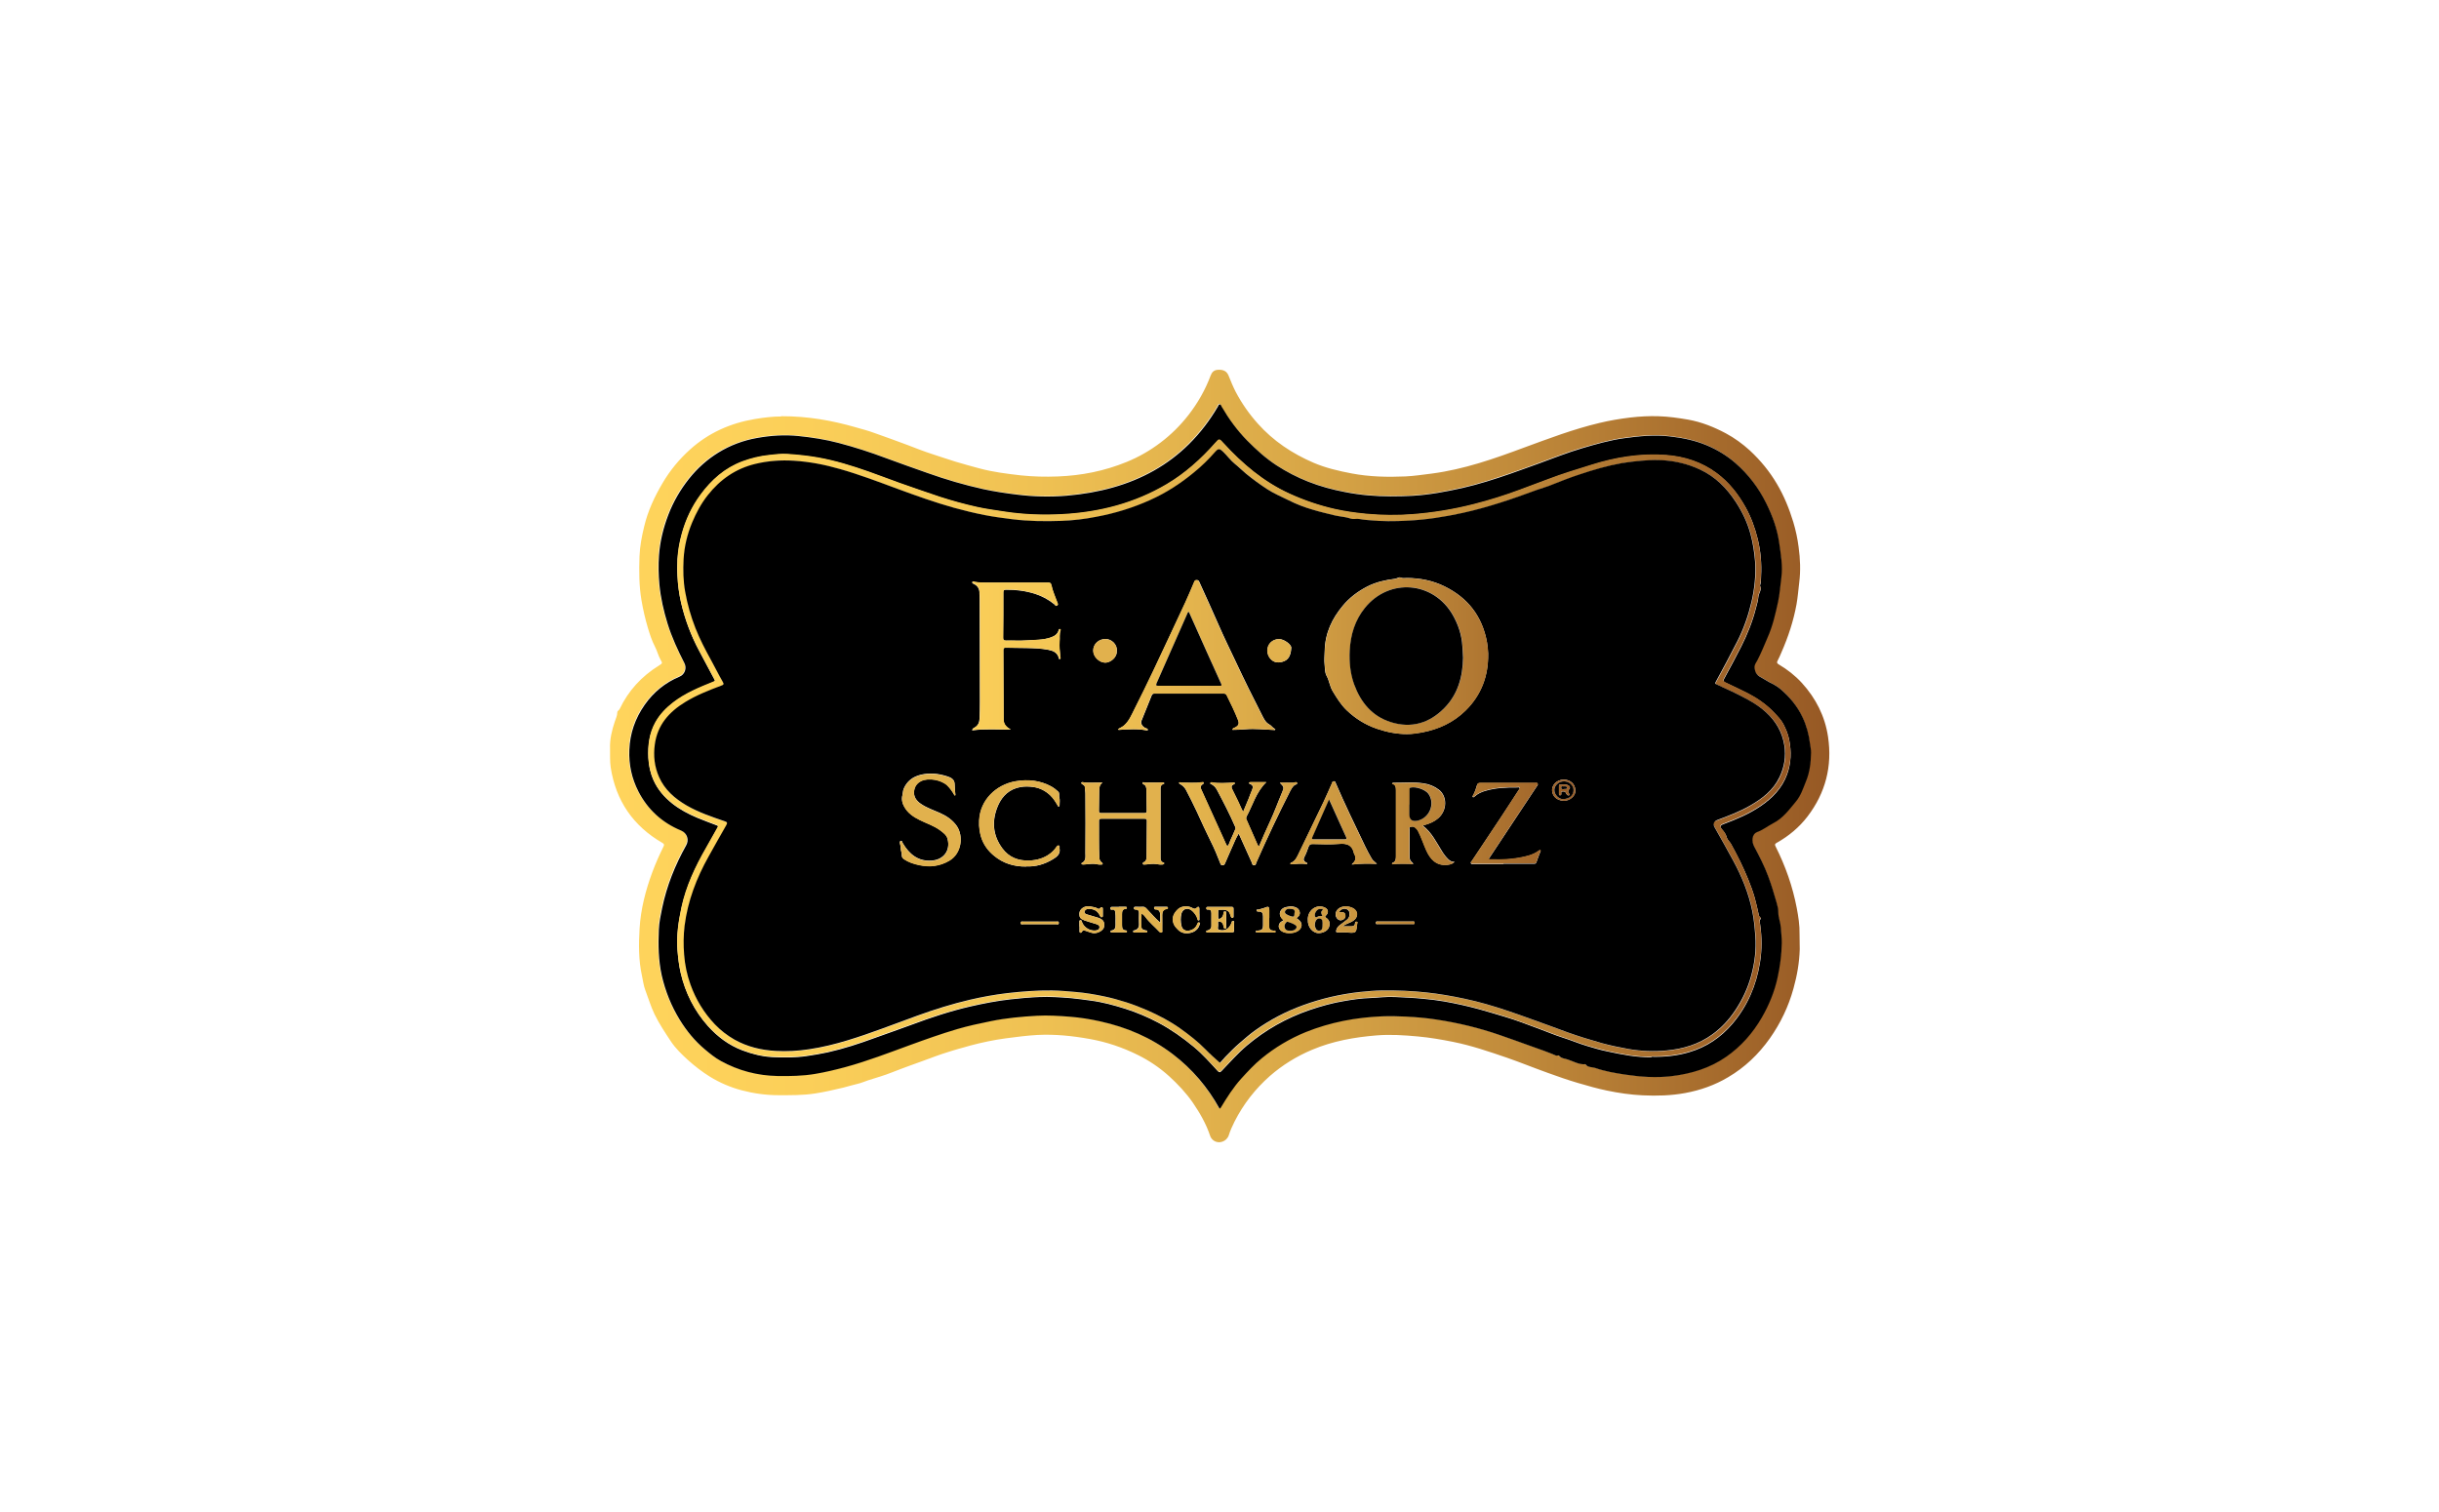 <?xml version="1.0" encoding="UTF-8"?>
<svg id="Layer_1" data-name="Layer 1" xmlns="http://www.w3.org/2000/svg" xmlns:xlink="http://www.w3.org/1999/xlink" viewBox="0 0 500 310">
  <defs>
    <style>
      .cls-1 {
        clip-path: url(#clippath-4);
      }

      .cls-1, .cls-2, .cls-3, .cls-4, .cls-5, .cls-6, .cls-7, .cls-8, .cls-9, .cls-10, .cls-11, .cls-12, .cls-13, .cls-14, .cls-15 {
        fill: none;
      }

      .cls-16 {
        fill: url(#linear-gradient-2);
      }

      .cls-2 {
        clip-path: url(#clippath-2);
      }

      .cls-3 {
        clip-path: url(#clippath-6);
      }

      .cls-4 {
        clip-path: url(#clippath-9);
      }

      .cls-5 {
        clip-path: url(#clippath-12);
      }

      .cls-17 {
        fill: url(#linear-gradient-15);
      }

      .cls-6 {
        clip-path: url(#clippath-13);
      }

      .cls-18 {
        fill: url(#linear-gradient-14);
      }

      .cls-19 {
        fill: url(#linear-gradient-6);
      }

      .cls-20 {
        fill: url(#linear-gradient-11);
      }

      .cls-7 {
        clip-path: url(#clippath-7);
      }

      .cls-8 {
        clip-path: url(#clippath-10);
      }

      .cls-21 {
        fill: url(#linear-gradient-10);
      }

      .cls-9 {
        clip-path: url(#clippath-5);
      }

      .cls-22 {
        fill: url(#linear-gradient-16);
      }

      .cls-23 {
        fill: url(#linear-gradient-5);
      }

      .cls-10 {
        clip-path: url(#clippath-3);
      }

      .cls-11 {
        clip-path: url(#clippath-11);
      }

      .cls-24 {
        fill: #e1b14d;
      }

      .cls-25 {
        fill: url(#linear-gradient-7);
      }

      .cls-13 {
        clip-path: url(#clippath);
      }

      .cls-26 {
        fill: url(#linear-gradient-9);
      }

      .cls-27 {
        fill: url(#linear-gradient-3);
      }

      .cls-14 {
        clip-path: url(#clippath-1);
      }

      .cls-15 {
        clip-path: url(#clippath-8);
      }

      .cls-28 {
        fill: url(#linear-gradient);
      }

      .cls-29 {
        fill: url(#linear-gradient-4);
      }

      .cls-30 {
        fill: url(#linear-gradient-8);
      }

      .cls-31 {
        fill: url(#linear-gradient-12);
      }

      .cls-32 {
        fill: url(#linear-gradient-13);
      }
    </style>
    <linearGradient id="linear-gradient" x1="125" y1="154.89" x2="375" y2="154.89" gradientTransform="translate(0 309.89) scale(1 -1)" gradientUnits="userSpaceOnUse">
      <stop offset="0" stop-color="#ffd45c"/>
      <stop offset=".16" stop-color="#fbcf59"/>
      <stop offset=".35" stop-color="#efc153"/>
      <stop offset=".54" stop-color="#dcab49"/>
      <stop offset=".74" stop-color="#c18b3b"/>
      <stop offset=".95" stop-color="#9f6329"/>
      <stop offset="1" stop-color="#965824"/>
    </linearGradient>
    <linearGradient id="linear-gradient-2" x1="132.86" y1="154.95" x2="367.02" y2="154.95" xlink:href="#linear-gradient"/>
    <clipPath id="clippath">
      <path class="cls-12" d="m305.09,134.1c.06,4.52-1.41,8.43-4.64,11.61-2.46,2.42-5.48,3.81-8.84,4.46-1.04.2-2.08.35-3.12.35-2.12,0-4.18-.39-6.17-1.08-2.36-.79-4.4-2.1-6.19-3.77-1.18-1.12-2.06-2.55-2.91-3.95-.57-.98-.69-2.12-1.2-3.06-.43-.81-.37-1.67-.45-2.42-.1-.86,0-1.81.02-2.73.08-3.77,1.55-6.7,3.69-9.27,1.41-1.69,3.1-2.97,5.05-3.97,1.77-.92,3.69-1.32,5.64-1.57.39-.04.96-.37,1.1-.29.49.24.96.12,1.43.12,2.65.02,5.19.53,7.6,1.69,4.83,2.36,7.8,6.19,8.76,11.51.14.79.2,1.59.24,2.38v-.02Zm-5.13.73c-.02-.77-.1-1.55-.14-2.32-.12-2.32-.84-4.46-1.98-6.46-3.97-6.89-13-7.62-17.99-1.45-2.06,2.53-2.93,5.52-3.12,8.72-.12,2.38.08,4.71.9,6.97,1.32,3.71,3.63,6.54,7.5,7.74,4.22,1.32,7.94.24,11-2.89,2.79-2.85,3.77-6.44,3.83-10.33v.02Z"/>
    </clipPath>
    <linearGradient id="linear-gradient-3" x1="172.8" y1="154.85" x2="327.29" y2="154.85" xlink:href="#linear-gradient"/>
    <clipPath id="clippath-1">
      <path class="cls-12" d="m252.63,149.66c0-.39.29-.41.47-.49.79-.37.98-.79.65-1.59-.67-1.69-1.47-3.34-2.28-4.97-.14-.29-.31-.41-.63-.41h-14.2c-.37,0-.51.12-.63.47-.65,1.71-1.36,3.4-2.06,5.11-.2.51.16,1.16.81,1.47.14.06.29.08.41.16.06.04.08.14.08.22,0,.1-.08.14-.16.12-1.89-.37-3.79-.22-5.7-.12-.08,0-.18.04-.22-.14.39-.26.86-.43,1.22-.75,1.04-.9,1.53-2.14,2.12-3.3,1.32-2.63,2.63-5.28,3.89-7.94,2.2-4.64,4.4-9.33,6.56-14,.65-1.39,1.24-2.81,1.83-4.22.1-.24.22-.37.51-.35.29,0,.39.1.51.37,1.3,2.95,2.69,5.89,3.97,8.84,1.12,2.59,2.38,5.09,3.56,7.64,1.69,3.61,3.46,7.19,5.28,10.74.39.75.71,1.59,1.63,2.06.31.16.59.61.98.81.1.06.2.1.12.22-.08.12-.16.04-.26.04-1.91-.06-3.85-.31-5.77-.14-.92.08-1.83.1-2.75.12l.06.02Zm-8.92-24.22c-.2.04-.22.16-.26.26-2.12,4.79-4.22,9.57-6.34,14.36-.22.51,0,.51.41.51h12.43c.26,0,.63.1.39-.43-1-2.16-1.96-4.32-2.93-6.48-1.22-2.75-2.46-5.48-3.69-8.25v.02Z"/>
    </clipPath>
    <linearGradient id="linear-gradient-4" x1="172.8" y1="154.85" x2="327.29" y2="154.85" xlink:href="#linear-gradient"/>
    <clipPath id="clippath-2">
      <path class="cls-12" d="m207.16,149.58c-2.61-.02-5.19-.2-7.84.14.1-.39.33-.47.47-.55.73-.41,1.02-1.02,1.06-1.85.1-2.28.06-4.54.06-6.82,0-5.95,0-11.88-.04-17.82,0-.31-.04-.61-.04-.92.02-.9-.26-1.61-1.12-2.04-.12-.06-.43-.12-.35-.39.1-.29.33-.06.49-.04.77.12,1.55.14,2.32.14h12.69c.43,0,.61.08.71.55.26,1.24.79,2.38,1.22,3.56.08.2.22.43-.08.61s-.35-.14-.49-.24c-1.2-1-2.55-1.73-4.01-2.18-1.91-.61-3.91-.88-5.93-.84-.45,0-.57.1-.57.57,0,3.08,0,6.15-.04,9.23,0,.45.06.63.59.63,1.41-.04,2.83.08,4.24-.04,1.63-.12,3.3-.04,4.91-.59.77-.26,1.43-.65,1.65-1.51.04-.14.06-.24.22-.22.18,0,.22.16.16.29-.29.73-.12,1.53-.2,2.28-.1,1.04.06,2.1.16,3.14,0,.18.12.37-.08.43-.24.08-.22-.14-.26-.31-.31-1.04-1.18-1.39-2.1-1.57-1.45-.29-2.91-.33-4.38-.37-1.45-.04-2.91-.02-4.36-.06-.39,0-.53.1-.51.51.02,4.75.04,9.49.06,14.24,0,.98.61,1.55,1.43,2.02l-.04.02Z"/>
    </clipPath>
    <linearGradient id="linear-gradient-5" x1="172.8" y1="154.85" x2="327.29" y2="154.85" xlink:href="#linear-gradient"/>
    <clipPath id="clippath-3">
      <path class="cls-12" d="m258.07,173.58c.77-1.77,1.47-3.44,2.24-5.07.92-1.94,1.65-3.93,2.46-5.91.51-1.22.49-1.24-.39-2.14.94,0,1.81-.02,2.67,0,.31,0,.73-.31.88.06.1.24-.43.31-.65.51-.33.33-.57.71-.77,1.1-2.46,4.83-4.79,9.74-6.95,14.69-.1.22-.08.53-.45.55-.43,0-.39-.35-.49-.57-.88-1.94-1.75-3.87-2.67-5.93-.59.94-.94,1.85-1.34,2.75-.51,1.1-.98,2.22-1.45,3.32-.1.24-.2.45-.55.43-.35,0-.37-.22-.47-.47-.59-1.53-1.2-3.01-1.94-4.46-1.02-2-1.91-4.03-2.85-6.07-.69-1.51-1.45-2.99-2.22-4.46-.26-.51-.71-.9-1.22-1.2-.1-.06-.26-.1-.18-.26.08-.2.2-.02.31-.02,1.47,0,2.93.14,4.4-.08.12,0,.26-.06.33.1.06.16-.06.2-.18.29-.39.24-.57.51-.35,1.02,1.73,3.77,3.42,7.54,5.13,11.31.06.14.14.26.24.43.43-.43.49-1,.73-1.47.35-.65.59-1.34.9-2.04.08-.16.06-.29,0-.47-1.14-2.63-2.44-5.15-3.79-7.68-.24-.47-.65-.81-1.12-1.1-.08-.04-.31-.04-.2-.24.04-.1.14-.16.26-.14,1.45.29,2.89.14,4.36.08.12,0,.35-.1.39.1.04.18-.14.22-.29.29-.45.18-.43.57-.26.9.37.75.73,1.53,1.12,2.28s.67,1.57,1.14,2.42c.41-.96.77-1.83,1.14-2.73.24-.59.45-1.22.71-1.81.24-.55.2-.94-.41-1.18-.08-.04-.29-.08-.22-.24.02-.08.18-.14.26-.14h3.28c-2.12,2.06-2.77,4.71-4.03,7.01-.1.2-.16.39-.06.61.77,1.75,1.55,3.52,2.32,5.28.04.08.1.12.24.31l-.02.08Z"/>
    </clipPath>
    <linearGradient id="linear-gradient-6" x1="172.8" y1="154.85" x2="327.29" y2="154.85" xlink:href="#linear-gradient"/>
    <clipPath id="clippath-4">
      <path class="cls-12" d="m291.66,169.34c1.79,1.36,2.75,3.38,3.91,5.24.37.59.79,1.14,1.28,1.63.35.35.73.57,1.3.53-.39.43-.92.55-1.47.61-2.28.24-3.52-1.2-4.32-2.97-.59-1.3-1.02-2.69-1.69-3.97-.16-.31-.37-.53-.63-.73-.31-.26-.67-.18-1-.08-.26.08-.12.43-.12.63v4.95c0,1.18.02,1.18.79,1.96-.29.12-.57,0-.81,0-1.08,0-2.16-.06-3.26.06-.1,0-.22.08-.29-.06-.04-.1,0-.16.1-.2.65-.22.69-.79.69-1.34v-13.53c0-.59-.04-1.2-.77-1.32,0-.22.12-.22.22-.22,2.06.02,4.12-.18,6.17.12,1.16.16,2.24.61,3.16,1.3,1.79,1.39,1.69,4.26-.1,5.83-.81.71-1.79,1.12-2.83,1.41-.12.04-.26,0-.37.2l.02-.02Zm-2.71-4.44h0v2.02c0,1.13.56,1.57,1.69,1.32,2.46-.51,3.67-3.52,2.22-5.52-.63-.88-2.57-1.53-3.65-1.26-.29.08-.22.26-.22.45v2.99h-.04Z"/>
    </clipPath>
    <linearGradient id="linear-gradient-7" x1="172.8" y1="154.85" x2="327.29" y2="154.85" xlink:href="#linear-gradient"/>
    <clipPath id="clippath-5">
      <path class="cls-12" d="m308.21,177.08h-6.11c-.18,0-.41.08-.53-.12-.14-.22.08-.35.18-.51,1.98-2.97,3.95-5.93,5.93-8.9,1.22-1.85,2.44-3.73,3.65-5.6.1-.14.33-.31.2-.51-.1-.16-.33-.06-.49-.06-2.18-.02-4.34.06-6.44.67-.84.24-1.63.59-2.28,1.18-.1.1-.24.24-.39.1-.1-.1,0-.22.08-.35.35-.63.59-1.3.77-2,.12-.43.33-.51.73-.51h11.18c.18,0,.41-.1.53.12.14.24-.06.41-.16.57-3.01,4.56-6.03,9.13-9.07,13.69-.2.31-.41.61-.61.92-.06.1-.24.16-.14.31.04.06.18.08.29.08,2.65.08,5.28-.06,7.86-.79.75-.22,1.47-.55,2.1-1.02.1-.06.2-.2.33-.06.08.1,0,.2-.04.29-.29.71-.59,1.41-.79,2.12-.12.37-.35.31-.59.31h-6.17l-.02.08Z"/>
    </clipPath>
    <linearGradient id="linear-gradient-8" x1="172.8" y1="154.85" x2="327.29" y2="154.85" xlink:href="#linear-gradient"/>
    <clipPath id="clippath-6">
      <path class="cls-12" d="m282.29,177.14c-1.69-.08-3.34-.1-5.07.12.08-.18.1-.26.14-.31.52-.48.62-1.03.33-1.67-.06-.12-.14-.22-.16-.35-.35-1.69-1.45-2.04-3.04-1.89-1.79.14-3.61.06-5.4.02-.51,0-.73.16-.88.61-.24.71-.51,1.43-.86,2.1-.29.55-.1.84.39,1.08.1.04.22.08.22.2,0,.08-.08.16-.18.14-1.08-.22-2.18,0-3.22.02-.1-.16-.02-.26.04-.29.96-.37,1.28-1.26,1.69-2.08,1.67-3.48,3.36-6.95,5.03-10.43.59-1.24,1.14-2.53,1.69-3.77.08-.18.08-.43.39-.45.33,0,.33.24.41.41,1.87,4.36,3.97,8.64,6.01,12.92.41.86.88,1.69,1.34,2.51.26.45.71.71,1.1,1.12l.02-.02Zm-9.8-13.2c-1.18,2.69-2.3,5.22-3.42,7.74-.14.35,0,.41.31.41h6.32c.39,0,.45-.1.29-.45-.41-.86-.79-1.73-1.18-2.59-.75-1.65-1.49-3.3-2.3-5.09v-.02Z"/>
    </clipPath>
    <linearGradient id="linear-gradient-9" x1="172.8" y1="154.85" x2="327.29" y2="154.85" xlink:href="#linear-gradient"/>
    <clipPath id="clippath-7">
      <path class="cls-12" d="m274.53,186.96c.1.12.24.06.37.06.43-.02.79.02.92.51.1.45-.06.81-.49,1.02-.45.22-.88.12-1.18-.24-.65-.79-.26-1.85.65-2.26.84-.37,1.73-.29,2.57.12,1.1.53,1.14,1.81.16,2.53-.65.49-1.49.63-2.28,1.2.73,0,1.32.02,1.91,0,.39,0,.63-.24.65-.65,0-.24.1-.31.31-.29.29.04.18.2.14.37-.14.59-.06,1.45-.43,1.73-.39.31-1.2.1-1.83.1h-1.63c-.51.02-.51-.18-.37-.59.24-.73.92-1.02,1.45-1.49.47-.41,1.08-.63,1.2-1.36.1-.67,0-1.12-.57-1.34-.55-.24-1.2,0-1.51.55l-.04.04Z"/>
    </clipPath>
    <linearGradient id="linear-gradient-10" x1="172.8" y1="154.85" x2="327.29" y2="154.85" xlink:href="#linear-gradient"/>
    <clipPath id="clippath-8">
      <path class="cls-12" d="m268.11,188.59c-.06-1.89,1.61-3.16,3.22-2.63,1,.33,1.18,1.12.43,1.81-.2.18-.08.26.04.35.75.51.94,1.18.63,2-.24.67-1.08,1.1-1.91,1.18-1.3.12-2.49-1.18-2.4-2.73v.02Zm2.99.86c-.06-.39.16-1.04-.63-1.12-.55-.06-.94.53-.94,1.3,0,.08-.02.18,0,.26.14.45.26.96.9.92.61-.04.61-.51.65-.94v-.41l.02-.02Zm-.02-1.65c-.08-.26-.26-.47-.24-.75,0-.29.33-.37.35-.67h-.69c-.51.04-1.12.88-.92,1.49.16.51.55-.04.84-.02.18,0,.39,0,.67-.04h0Z"/>
    </clipPath>
    <linearGradient id="linear-gradient-11" x1="172.8" y1="154.85" x2="327.29" y2="154.85" xlink:href="#linear-gradient"/>
    <clipPath id="clippath-9">
      <path class="cls-12" d="m265.75,188.25c.26.2.47.33.63.49.59.57.59,1.3.04,1.89-.84.88-2.69.92-3.59.37-.94-.55-.88-1.71.08-2.14.1-.04.18-.1.26-.16-.55-.35-.9-1.04-.77-1.55.16-.67.65-1.04,1.41-1.16.39-.06.75-.16,1.14-.1.61.1,1.2.29,1.45.94.24.63-.1,1.08-.63,1.45l-.02-.02Zm-1.22,2.59c.39,0,.75-.06,1.04-.35.26-.29.31-.57-.04-.81-.47-.33-1-.49-1.53-.67-.18-.06-.33.1-.43.22-.26.33-.35.69-.18,1.08.22.51.69.51,1.12.53h.02Zm.86-3.71c.06-.29-.02-.67-.43-.71-.47-.06-1.02-.22-1.41.22-.26.31-.18.61.14.81.24.16.55.26.81.37.69.26.86.14.86-.69h.02Z"/>
    </clipPath>
    <linearGradient id="linear-gradient-12" x1="172.8" y1="154.85" x2="327.29" y2="154.85" xlink:href="#linear-gradient"/>
    <clipPath id="clippath-10">
      <path class="cls-12" d="m260.19,188.2v1.69c0,.65.22.86.88.92.16,0,.45-.12.43.22,0,.29-.26.16-.41.16h-3.24c-.14,0-.39.08-.37-.2,0-.29.24-.18.39-.18.86-.06,1.06-.26,1.08-1.1v-1.81c0-.61-.18-1.06-.92-1-.18,0-.41-.04-.41-.22-.02-.29.24-.14.39-.18.47-.16.94-.22,1.41-.43.61-.29.79-.14.81.51v1.63h-.04Z"/>
    </clipPath>
    <linearGradient id="linear-gradient-13" x1="172.8" y1="154.85" x2="327.29" y2="154.85" xlink:href="#linear-gradient"/>
    <clipPath id="clippath-11">
      <path class="cls-12" d="m322.93,162.01c.18,1.16-1.16,2.24-2.38,2.18-1.53-.06-2.34-1.06-2.38-2.16-.04-.98.86-2.18,2.42-2.18,1.32,0,2.34.94,2.34,2.16Zm-4.3,0c0,.92.94,1.87,1.83,1.83,1.41-.08,2.1-.94,2.1-1.85s-.9-1.79-1.94-1.79-2,.81-2,1.81Z"/>
    </clipPath>
    <linearGradient id="linear-gradient-14" x1="172.8" y1="154.85" x2="327.29" y2="154.85" xlink:href="#linear-gradient"/>
    <clipPath id="clippath-12">
      <path class="cls-12" d="m286.02,188.94h3.52c.18,0,.47-.1.47.26,0,.39-.26.26-.47.26h-7.03c-.18,0-.47.1-.45-.26,0-.37.26-.26.47-.26h3.52-.04Z"/>
    </clipPath>
    <linearGradient id="linear-gradient-15" x1="172.8" y1="154.85" x2="327.29" y2="154.85" xlink:href="#linear-gradient"/>
    <clipPath id="clippath-13">
      <path class="cls-12" d="m321.81,162.96c-.45.24-.65-.06-.77-.37-.16-.37-.45-.37-.75-.33-.37.04-.18.33-.22.51-.02.18-.06.26-.26.26-.22,0-.24-.14-.22-.29v-1.63c0-.1,0-.26.12-.24.59,0,1.22-.16,1.79.12.33.16.45.57.24.75-.51.49-.12.81.08,1.2h0Zm-1.22-1.16c.22-.06.65.12.65-.29,0-.33-.39-.29-.63-.26-.2,0-.53-.14-.55.26-.02.43.31.24.53.31v-.02Z"/>
    </clipPath>
    <linearGradient id="linear-gradient-16" x1="172.8" y1="154.85" x2="327.29" y2="154.85" xlink:href="#linear-gradient"/>
  </defs>
  <path class="cls-28" d="m160.11,85.33c5.68,0,10.47.9,15.18,2.24,1.34.39,2.71.73,4.01,1.22,2.24.81,4.5,1.59,6.72,2.44,1.69.65,3.38,1.32,5.09,1.87,1.57.49,3.12,1.06,4.69,1.53,1.67.49,3.34.98,5.01,1.41,2.79.75,5.64,1.1,8.52,1.43,2.49.26,4.97.31,7.46.22,4.91-.18,9.64-1.12,14.2-2.99,2.49-1.02,4.79-2.34,6.91-3.95,2.14-1.61,4.05-3.5,5.72-5.64,1.94-2.49,3.46-5.17,4.56-8.11.26-.69.67-1.14,1.51-1.18,1.02-.06,1.79.22,2.18,1.22.45,1.12.9,2.24,1.45,3.3,1.24,2.36,2.75,4.52,4.54,6.52,3.18,3.56,7.05,6.13,11.41,8.01,2.51,1.08,5.17,1.69,7.84,2.2,3.65.69,7.31.77,10.98.61,1.81-.08,3.65-.37,5.46-.59,6.54-.86,12.69-3.01,18.82-5.3,5.11-1.87,10.19-3.81,15.5-5.07,2.1-.51,4.22-.86,6.36-1.12,1.94-.22,3.87-.33,5.81-.26,2.02.06,4.01.35,6.01.69,2.75.49,5.3,1.51,7.74,2.81,1.79.96,3.44,2.16,4.93,3.52,2.18,2.02,4.05,4.3,5.56,6.87,1.45,2.44,2.51,5.07,3.34,7.78.51,1.69.88,3.42,1.1,5.17.33,2.4.43,4.85.12,7.29-.18,1.47-.29,2.95-.55,4.42-.63,3.44-1.71,6.72-3.12,9.92-.24.55-.47,1.12-.75,1.63-.22.39-.14.57.24.79,1.73,1.02,3.32,2.26,4.69,3.75,2.89,3.16,4.77,6.84,5.4,11.08.9,6.03-.51,11.51-4.22,16.36-1.71,2.22-3.83,3.99-6.27,5.36-.41.22-.47.37-.26.77,2.02,4.01,3.5,8.21,4.34,12.63.33,1.75.61,3.52.57,5.34-.02,1.04.06,2.06.04,3.1-.08,2.75-.55,5.4-1.28,8.03-1.02,3.71-2.65,7.13-4.87,10.27-2.3,3.24-5.11,5.93-8.54,7.94-2.73,1.63-5.7,2.67-8.8,3.24-2.87.53-5.79.61-8.7.47-2.49-.12-4.93-.47-7.35-.98-2-.41-3.95-.98-5.91-1.55-2.1-.61-4.16-1.34-6.21-2.08-2.81-1-5.58-2.14-8.41-3.12-3.63-1.24-7.27-2.49-11.04-3.24-2.36-.47-4.73-.88-7.15-1.1-2.83-.26-5.64-.45-8.47-.22-4.56.37-9,1.16-13.24,2.95-3.18,1.34-6.07,3.12-8.68,5.4-2.99,2.65-5.4,5.74-7.21,9.31-.45.9-.88,1.83-1.18,2.79-.41,1.32-2.08,1.94-3.22,1.02-.29-.24-.51-.55-.61-.88-.81-2.44-2.08-4.64-3.52-6.76-1.41-2.04-3.1-3.83-4.91-5.48-1.94-1.75-4.09-3.2-6.44-4.36-3.1-1.53-6.34-2.63-9.74-3.24-3.56-.65-7.17-1.02-10.8-.84-2.16.12-4.3.41-6.46.69-2.46.33-4.87.84-7.25,1.47-.81.22-1.65.49-2.46.69-.71.18-1.43.45-2.14.65-1.73.53-3.42,1.18-5.13,1.81-.96.35-1.91.69-2.87,1.04-1.14.43-2.3.84-3.44,1.3-1.61.65-3.3,1.12-4.95,1.65-.71.22-1.43.57-2.12.71-1,.22-1.98.55-2.97.79-1.91.45-3.85.9-5.79,1.2-2.49.39-5.01.35-7.52.35s-5.05-.35-7.52-1c-2.3-.61-4.5-1.55-6.54-2.81-1.61-1-3.1-2.16-4.5-3.42-1.28-1.16-2.53-2.38-3.48-3.81-1.2-1.81-2.4-3.61-3.36-5.58-.77-1.61-1.26-3.3-1.89-4.95-.35-.9-.45-1.91-.67-2.89-.71-3.22-.69-6.5-.49-9.76.24-3.93,1.22-7.74,2.59-11.45.67-1.81,1.45-3.56,2.3-5.28.2-.39.16-.57-.24-.79-5.97-3.46-9.51-8.62-10.57-15.44-.2-1.32-.1-2.63-.14-3.95-.06-1.89.39-3.71.98-5.48.2-.61.51-1.2.51-1.87,0-.33.37-.43.49-.71,1.79-3.77,4.5-6.7,8.05-8.9.79-.49.73-.47.29-1.26s-.65-1.73-1.08-2.55c-.67-1.28-1.12-2.69-1.51-4.01-.53-1.79-.96-3.67-1.28-5.54-.51-2.99-.51-6.01-.41-9.02.08-2.08.47-4.12.96-6.13.75-3.18,2.12-6.11,3.77-8.9,1.51-2.57,3.4-4.87,5.62-6.87,3.79-3.42,8.25-5.4,13.24-6.25,2.04-.35,4.07-.55,5.38-.53l.1-.06Zm89.88,141.89s.12-.1.16-.18c1.26-2.1,2.55-4.14,4.2-5.97,1.32-1.47,2.69-2.93,4.22-4.18,2.73-2.24,5.72-4.03,9-5.36,5.05-2.06,10.31-3.04,15.73-3.24,1.63-.06,3.24,0,4.87.06,2.06.08,4.09.29,6.13.59,4.44.67,8.78,1.71,13.02,3.18,2.06.71,4.09,1.41,6.13,2.18,1.26.47,2.57.88,3.83,1.39.51.2,1.04.39,1.55.63.22.12.57-.1.63,0,.45.63,1.18.63,1.79.81,1.2.39,2.32,1.1,3.65.98.49.71,1.36.55,2.02.77,1.98.69,4.07,1.06,6.15,1.36,3.18.47,6.36.69,9.57.31,4.01-.49,7.78-1.61,11.12-3.95,3.06-2.12,5.46-4.85,7.31-8.05,1.49-2.57,2.61-5.3,3.24-8.21.51-2.32.81-4.69.86-7.07.02-1.08-.12-2.16-.2-3.24-.06-1.02-.53-1.96-.51-3.01,0-.73-.2-1.47-.39-2.18-.49-1.77-1.04-3.54-1.69-5.28-.79-2.14-1.83-4.14-2.89-6.13-.51-.98-.53-2.49.67-2.93,1.18-.43,2.14-1.24,3.24-1.79,2.02-1.02,3.28-2.83,4.69-4.48,1-1.2,1.47-2.71,2.04-4.12.75-1.85,1-3.83,1.04-5.85,0-.65-.14-1.28-.22-1.91-.22-1.89-.71-3.69-1.53-5.4-1.08-2.28-2.65-4.16-4.56-5.79-.71-.61-1.55-1-2.38-1.45-.55-.29-1.12-.71-1.71-1-.79-.41-1.08-1.04-1.18-1.85-.08-.65.33-1.08.59-1.59.77-1.51,1.41-3.1,2.08-4.64,1.04-2.38,1.61-4.87,2.16-7.37.35-1.59.45-3.2.65-4.81.35-2.49-.1-4.95-.45-7.37-.39-2.81-1.36-5.48-2.65-8.01-1.59-3.16-3.67-5.93-6.34-8.25-1.77-1.53-3.75-2.73-5.91-3.63-2.44-1.02-4.99-1.53-7.62-1.81-3.12-.33-6.19-.04-9.27.39-2.93.41-5.77,1.24-8.6,2.06-2.99.88-5.87,2.04-8.8,3.1-1.94.71-3.85,1.41-5.79,2.08-3.28,1.14-6.58,2.2-9.96,2.97-3.36.75-6.74,1.41-10.17,1.59-3.01.16-6.05.18-9.07-.08-1.63-.14-3.24-.39-4.85-.69-2.59-.49-5.09-1.2-7.54-2.14-2.28-.9-4.44-2.02-6.5-3.36-2.2-1.45-4.16-3.2-5.99-5.07-2.06-2.08-3.77-4.42-5.22-6.95-.1-.16-.12-.47-.41-.45-.22,0-.26.26-.35.43-6.95,11.84-17.76,17.15-30.98,18.29-3.38.29-6.82.2-10.23-.22-2.32-.29-4.62-.61-6.91-1.12-3.89-.86-7.7-1.98-11.45-3.32-2.85-1.02-5.7-2-8.54-3.06-3.16-1.18-6.36-2.22-9.62-3.08-2.71-.71-5.48-1.14-8.25-1.43-2.87-.31-5.72-.1-8.56.41-2.79.51-5.46,1.51-7.88,2.99-2.32,1.43-4.32,3.24-6.01,5.36-1.77,2.24-3.2,4.71-4.24,7.39-1.04,2.69-1.71,5.46-1.91,8.31-.14,1.98-.12,3.97.08,5.97.26,2.73.86,5.4,1.67,8.01.88,2.83,2.12,5.5,3.46,8.13.55,1.06.06,2.32-.98,2.75-2.95,1.24-5.34,3.18-7.17,5.79-1.94,2.77-3.01,5.83-3.14,9.23-.12,3.01.49,5.85,1.85,8.52,1.91,3.73,4.87,6.4,8.72,8.01,1.3.53,1.69,1.94,1.08,3.04-2.26,4.05-4.01,8.31-4.93,12.87-.31,1.45-.61,2.91-.67,4.38-.12,3.16-.1,6.32.59,9.43.73,3.24,1.94,6.27,3.69,9.09,1.41,2.28,3.1,4.34,5.15,6.07,1.04.88,2.1,1.73,3.28,2.38,3.63,2,7.5,2.99,11.61,3.08,2.59.04,5.17,0,7.72-.43,2.08-.35,4.14-.84,6.17-1.39,4.54-1.24,8.92-2.93,13.32-4.54,3.18-1.16,6.38-2.3,9.64-3.26,2.28-.67,4.58-1.16,6.91-1.63,3.12-.63,6.25-.92,9.39-1.1,2.28-.14,4.56,0,6.87.2,2.06.16,4.09.49,6.11.94,5.44,1.18,10.43,3.32,14.89,6.72,3.97,3.04,7.13,6.74,9.55,11.1l.08.08Z"/>
  <path d="m249.96,227.22c-2.42-4.36-5.58-8.07-9.55-11.1-4.46-3.4-9.45-5.52-14.89-6.72-2.02-.45-4.03-.77-6.11-.94-2.28-.18-4.58-.33-6.87-.2-3.16.18-6.29.47-9.39,1.1-2.32.47-4.64.96-6.91,1.63-3.26.96-6.46,2.1-9.64,3.26-4.4,1.61-8.78,3.3-13.32,4.54-2.04.55-4.09,1.04-6.17,1.39-2.55.43-5.13.47-7.72.43-4.14-.08-8.01-1.1-11.61-3.08-1.2-.65-2.24-1.51-3.28-2.38-2.06-1.73-3.75-3.79-5.15-6.07-1.73-2.81-2.95-5.85-3.69-9.09-.69-3.12-.73-6.27-.59-9.43.06-1.47.37-2.93.67-4.38.94-4.56,2.67-8.84,4.93-12.87.63-1.1.22-2.51-1.08-3.04-3.87-1.61-6.8-4.28-8.72-8.01-1.36-2.67-1.98-5.5-1.85-8.52.12-3.4,1.2-6.46,3.14-9.23,1.83-2.61,4.22-4.56,7.17-5.79,1.04-.43,1.51-1.71.98-2.75-1.34-2.63-2.59-5.3-3.46-8.13-.81-2.63-1.41-5.28-1.67-8.01-.18-2-.22-3.99-.08-5.97.2-2.85.88-5.62,1.91-8.31s2.46-5.15,4.24-7.39c1.69-2.12,3.69-3.93,6.01-5.36,2.42-1.49,5.07-2.49,7.88-2.99,2.83-.51,5.68-.71,8.56-.41,2.79.29,5.54.71,8.25,1.43,3.26.86,6.46,1.89,9.62,3.08,2.83,1.06,5.68,2.04,8.54,3.06,3.75,1.34,7.56,2.46,11.45,3.32,2.28.49,4.58.84,6.91,1.12,3.4.43,6.82.51,10.23.22,13.22-1.14,24.04-6.46,30.98-18.29.1-.16.12-.41.35-.43.26-.02.31.26.41.45,1.47,2.53,3.16,4.85,5.22,6.95,1.85,1.87,3.79,3.63,5.99,5.07,2.06,1.34,4.22,2.46,6.5,3.36,2.44.96,4.95,1.65,7.54,2.14,1.61.31,3.22.55,4.85.69,3.01.26,6.05.24,9.07.08,3.42-.2,6.8-.84,10.17-1.59,3.38-.77,6.68-1.83,9.96-2.97,1.94-.67,3.85-1.39,5.79-2.08,2.91-1.06,5.81-2.22,8.8-3.1,2.83-.84,5.66-1.65,8.6-2.06,3.08-.43,6.15-.73,9.27-.39,2.61.29,5.17.79,7.62,1.81,2.16.9,4.14,2.1,5.91,3.63,2.67,2.32,4.77,5.09,6.34,8.25,1.26,2.53,2.24,5.19,2.65,8.01.35,2.44.79,4.89.45,7.37-.22,1.61-.31,3.22-.65,4.81-.55,2.51-1.1,4.99-2.16,7.37-.67,1.55-1.3,3.14-2.08,4.64-.26.51-.67.94-.59,1.59.1.81.41,1.45,1.18,1.85.59.31,1.16.71,1.71,1,.84.43,1.67.84,2.38,1.45,1.91,1.63,3.48,3.5,4.56,5.79.81,1.71,1.3,3.52,1.53,5.4.08.63.24,1.26.22,1.91-.04,2-.26,3.99-1.04,5.85-.57,1.41-1.04,2.91-2.04,4.12-1.39,1.67-2.67,3.46-4.69,4.48-1.1.57-2.06,1.36-3.24,1.79-1.2.45-1.18,1.96-.67,2.93,1.06,2,2.1,3.99,2.89,6.13.65,1.73,1.18,3.5,1.69,5.28.2.71.41,1.47.39,2.18,0,1.04.45,2,.51,3.01.06,1.08.22,2.16.2,3.24-.04,2.38-.35,4.73-.86,7.07-.63,2.91-1.75,5.64-3.24,8.21-1.85,3.2-4.26,5.93-7.31,8.05-3.34,2.32-7.11,3.46-11.12,3.95-3.22.39-6.4.16-9.57-.31-2.08-.31-4.18-.67-6.15-1.36-.67-.22-1.53-.06-2.02-.77-1.32.12-2.44-.59-3.65-.98-.61-.2-1.34-.2-1.79-.81-.06-.08-.41.12-.63,0-.51-.24-1.04-.43-1.55-.63-1.26-.51-2.55-.9-3.83-1.39-2.04-.75-4.09-1.47-6.13-2.18-4.24-1.47-8.58-2.51-13.02-3.18-2.02-.31-4.07-.49-6.13-.59-1.63-.08-3.24-.12-4.87-.06-5.42.22-10.67,1.2-15.73,3.24-3.28,1.34-6.29,3.14-9,5.36-1.53,1.24-2.87,2.71-4.22,4.18-1.65,1.83-2.93,3.87-4.2,5.97-.04.08-.12.12-.16.18l-.08-.08Zm88.62-10.55c2.59.06,5.15-.18,7.64-.92,3.59-1.04,6.58-3.04,8.98-5.89,3.06-3.63,4.85-7.82,5.6-12.49.43-2.65.41-5.3.02-7.94-.04-.29-.18-.65.02-.88.2-.22.12-.35-.02-.47-.2-.16-.24-.37-.29-.61-.24-1.14-.51-2.26-.81-3.38-.75-2.59-1.81-5.03-2.97-7.44-.33-.67-.67-1.34-1.02-2-.26-.51-.57-1.06-.86-1.59-.24-.47-.71-.79-.86-1.3-.16-.63-.49-1.14-.92-1.61-.57-.65-.53-.9.29-1.2,2.63-.98,5.22-2.08,7.56-3.67,2.42-1.65,4.4-3.69,5.42-6.5.84-2.32.9-4.69.43-7.09-.22-1.14-.69-2.24-1.2-3.22-.47-.9-1.26-1.69-2-2.46-1.57-1.63-3.4-2.85-5.4-3.89-1.47-.75-2.95-1.45-4.44-2.14-.35-.16-.55-.33-.31-.77,1.2-2.22,2.4-4.42,3.54-6.68,1.26-2.51,2.3-5.09,2.99-7.82.2-.77.45-1.57.51-2.36.06-.75.77-1.43.33-2.24v-.06c.24-.61.18-1.28.22-1.89.14-2.61-.08-5.17-.71-7.72-.57-2.26-1.36-4.44-2.51-6.48-1.51-2.69-3.4-5.07-5.87-6.91-3.04-2.26-6.56-3.4-10.31-3.69-5.32-.41-10.47.45-15.54,2.06-2.91.92-5.85,1.81-8.7,2.89-1.96.75-3.93,1.45-5.89,2.2-3.04,1.14-6.15,2.12-9.31,2.91-4.14,1.06-8.33,1.75-12.57,2.08-3.14.24-6.32.2-9.47-.08-2.16-.2-4.34-.49-6.44-.98-3.2-.71-6.29-1.77-9.29-3.14-5.34-2.42-9.68-6.11-13.59-10.39-.88-.94-.86-.96-1.71,0-2.91,3.28-6.13,6.19-9.92,8.43-6.58,3.89-13.75,5.74-21.33,6.15-3.99.22-7.99.08-11.94-.53-1.87-.29-3.75-.53-5.58-.94-2.57-.57-5.11-1.26-7.62-2.08-2.77-.92-5.52-1.89-8.27-2.85-2.12-.73-4.22-1.57-6.34-2.32-3.42-1.2-6.89-2.28-10.47-2.91-2.06-.37-4.14-.57-6.21-.71-1.26-.08-2.53.08-3.79.22-1.85.2-3.65.63-5.4,1.28-3.65,1.34-6.4,3.79-8.64,6.87-1.77,2.42-3.04,5.11-3.83,8.01-.47,1.69-.77,3.42-.88,5.19-.06,1.14-.08,2.26,0,3.4.08,1.83.33,3.65.73,5.44.79,3.44,2.02,6.72,3.69,9.86,1.04,1.96,2.1,3.91,3.14,5.89.1.2.26.35-.16.51-2.87,1.16-5.77,2.32-8.25,4.24-1.49,1.14-2.77,2.44-3.69,4.12-1.24,2.26-1.55,4.71-1.43,7.25.08,1.59.41,3.12,1.06,4.56.86,1.91,2.18,3.44,3.81,4.75,1.57,1.24,3.3,2.16,5.13,2.93,1.3.55,2.63,1.02,3.93,1.53.2.08.49.12.26.51-.79,1.39-1.55,2.77-2.34,4.16-2.22,3.87-4.12,7.88-5.07,12.3-.61,2.85-1.04,5.7-.81,8.66.12,1.59.31,3.16.67,4.73.96,4.07,2.79,7.7,5.56,10.82,1.96,2.18,4.26,3.91,7.03,4.97,2,.75,4.05,1.28,6.15,1.39,2.36.1,4.75.14,7.11-.22,1.45-.22,2.89-.45,4.32-.77,3.24-.73,6.38-1.75,9.47-2.89,2.57-.94,5.15-1.81,7.72-2.77,3.93-1.47,7.9-2.79,12-3.73,2.73-.63,5.48-1.16,8.27-1.47,1.94-.22,3.87-.39,5.81-.47,2.16-.1,4.3.06,6.46.22,1.39.12,2.73.33,4.12.51,2.42.31,4.79.96,7.11,1.69,2.34.75,4.62,1.71,6.8,2.87,2.61,1.39,4.99,3.08,7.25,4.95,1.77,1.47,3.3,3.2,4.85,4.89.33.35.49.39.84.02,1.69-1.77,3.3-3.61,5.17-5.19,3.81-3.22,8.09-5.64,12.81-7.27,2.38-.81,4.79-1.49,7.27-1.89,1.67-.29,3.36-.53,5.07-.59,1.71-.06,3.44-.31,5.15-.22,1.89.1,3.81.16,5.7.35,1.51.14,2.99.31,4.48.57,2.42.43,4.81.96,7.19,1.61,1.69.47,3.38.98,5.07,1.49,2.44.71,4.83,1.65,7.21,2.53,1.57.57,3.1,1.24,4.71,1.75,1.71.53,3.34,1.24,5.07,1.75,1.36.41,2.71.81,4.12,1.1,3.01.65,6.03,1.26,9.15,1.2l-.08-.06Z"/>
  <path class="cls-16" d="m338.58,216.66c-3.12.06-6.13-.55-9.15-1.2-1.39-.31-2.75-.71-4.12-1.1-1.71-.51-3.36-1.22-5.07-1.75-1.61-.51-3.14-1.18-4.71-1.75-2.4-.86-4.77-1.79-7.21-2.53-1.69-.49-3.36-1.02-5.07-1.49-2.38-.65-4.77-1.18-7.19-1.61-1.47-.26-2.97-.41-4.48-.57-1.89-.18-3.81-.24-5.7-.35-1.71-.08-3.44.16-5.15.22s-3.4.33-5.07.59c-2.46.41-4.89,1.08-7.27,1.89-4.73,1.63-8.98,4.05-12.81,7.27-1.87,1.59-3.48,3.42-5.17,5.19-.35.37-.53.33-.84-.02-1.55-1.69-3.08-3.42-4.85-4.89-2.26-1.87-4.64-3.56-7.25-4.95-2.18-1.16-4.46-2.14-6.8-2.87-2.32-.73-4.67-1.36-7.11-1.69-1.36-.18-2.73-.39-4.12-.51-2.16-.18-4.3-.35-6.46-.22-1.94.1-3.87.26-5.81.47-2.79.31-5.54.84-8.27,1.47-4.09.94-8.07,2.26-12,3.73-2.57.96-5.15,1.83-7.72,2.77-3.12,1.14-6.25,2.14-9.47,2.89-1.43.33-2.87.55-4.32.77-2.36.35-4.75.33-7.11.22-2.12-.1-4.18-.61-6.15-1.39-2.77-1.06-5.07-2.79-7.03-4.97-2.77-3.12-4.62-6.74-5.56-10.82-.37-1.55-.53-3.14-.67-4.73-.22-2.93.2-5.81.81-8.66.94-4.4,2.83-8.41,5.07-12.3.79-1.39,1.55-2.77,2.34-4.16.22-.39-.06-.43-.26-.51-1.3-.51-2.63-1-3.93-1.53-1.83-.77-3.56-1.69-5.13-2.93-1.65-1.3-2.97-2.83-3.81-4.75-.65-1.45-.98-2.97-1.06-4.56-.12-2.55.18-4.99,1.43-7.25.92-1.65,2.2-2.97,3.69-4.12,2.49-1.91,5.38-3.08,8.25-4.24.43-.16.26-.31.16-.51-1.04-1.96-2.1-3.91-3.14-5.89-1.67-3.12-2.89-6.42-3.69-9.86-.41-1.77-.65-3.59-.73-5.44-.06-1.14-.04-2.26,0-3.4.1-1.77.41-3.5.88-5.19.79-2.89,2.04-5.58,3.83-8.01,2.26-3.08,4.99-5.5,8.64-6.87,1.77-.65,3.54-1.08,5.4-1.28,1.26-.14,2.53-.31,3.79-.22,2.08.14,4.16.35,6.21.71,3.59.63,7.05,1.71,10.47,2.91,2.12.73,4.22,1.57,6.34,2.32,2.75.96,5.5,1.94,8.27,2.85,2.51.81,5.05,1.51,7.62,2.08,1.83.41,3.73.65,5.58.94,3.95.61,7.94.75,11.94.53,7.58-.41,14.75-2.26,21.33-6.15,3.79-2.24,7.01-5.15,9.92-8.43.86-.98.86-.96,1.71,0,3.91,4.26,8.27,7.97,13.59,10.39,2.99,1.36,6.09,2.42,9.29,3.14,2.12.47,4.28.77,6.44.98,3.16.29,6.32.33,9.47.08,4.24-.33,8.43-1.02,12.57-2.08,3.16-.81,6.25-1.77,9.31-2.91,1.96-.73,3.93-1.45,5.89-2.2,2.85-1.1,5.79-1.98,8.7-2.89,5.05-1.61,10.23-2.46,15.54-2.06,3.75.29,7.27,1.43,10.31,3.69,2.49,1.83,4.38,4.22,5.87,6.91,1.14,2.04,1.94,4.22,2.51,6.48.63,2.55.86,5.11.71,7.72-.04.63,0,1.28-.22,1.89v.06c.45.81-.26,1.49-.33,2.24-.06.79-.31,1.59-.51,2.36-.69,2.73-1.73,5.32-2.99,7.82-1.14,2.24-2.34,4.46-3.54,6.68-.24.45-.04.59.31.77,1.49.71,2.97,1.41,4.44,2.14,2,1.02,3.83,2.26,5.4,3.89.73.77,1.53,1.57,2,2.46.51,1,.98,2.08,1.2,3.22.49,2.4.43,4.77-.43,7.09-1.02,2.81-2.99,4.85-5.42,6.5-2.34,1.59-4.93,2.69-7.56,3.67-.79.31-.86.55-.29,1.2.43.47.75.98.92,1.61.12.51.59.84.86,1.3.29.53.57,1.08.86,1.59.35.65.71,1.32,1.02,2,1.14,2.42,2.22,4.87,2.97,7.44.33,1.12.57,2.26.81,3.38.06.24.08.45.29.61.14.1.22.24.02.47s-.06.59-.02.88c.39,2.65.41,5.32-.02,7.94-.73,4.67-2.55,8.86-5.6,12.49-2.4,2.85-5.38,4.85-8.98,5.89-2.51.73-5.05.98-7.64.92l.08.06Zm-88.43,1.28c.33-.26.69-.79,1.16-1.26.94-.96,1.87-1.91,2.89-2.79,1.06-.92,2.12-1.83,3.26-2.65,3.01-2.14,6.23-3.83,9.72-5.09,3.75-1.36,7.6-2.26,11.55-2.71,1.59-.18,3.2-.31,4.83-.33,2.97-.04,5.93.08,8.9.41,2.63.29,5.22.73,7.78,1.28,6.13,1.28,11.96,3.56,17.82,5.66,1.14.41,2.28.86,3.42,1.26,2.32.84,4.69,1.55,7.05,2.22,1.79.51,3.59.86,5.4,1.18,2.61.45,5.24.55,7.88.29,3.38-.33,6.54-1.3,9.31-3.3,1.85-1.34,3.38-2.99,4.67-4.91,1.47-2.18,2.57-4.54,3.26-7.07.73-2.65,1.06-5.36.86-8.15-.12-1.73-.29-3.46-.63-5.15-.73-3.63-2.12-7.03-3.87-10.27-1.24-2.3-2.55-4.58-3.83-6.87-.63-1.12-.61-1.1.61-1.55,2.3-.86,4.58-1.71,6.7-2.95,2.46-1.45,4.69-3.12,5.97-5.79,1-2.08,1.36-4.24,1-6.52-.41-2.69-1.69-4.93-3.69-6.74-1.16-1.06-2.46-1.91-3.85-2.69-2.08-1.14-4.22-2.12-6.38-3.1-.26-.12-.31-.16-.16-.45,1.51-2.77,3.01-5.56,4.44-8.37,1.32-2.59,2.26-5.32,2.91-8.11.63-2.71.92-5.46.73-8.27-.12-1.89-.43-3.73-.92-5.54-.63-2.36-1.65-4.52-2.99-6.58-1.87-2.87-4.18-5.22-7.31-6.68-2.69-1.26-5.52-1.87-8.47-1.98-1.2-.04-2.4.02-3.61.14-1.34.12-2.69.24-4.01.49-2.97.51-5.87,1.39-8.72,2.34-1.85.61-3.69,1.3-5.48,2.04-1.04.43-2.16.71-3.22,1.12-4.99,1.83-10,3.56-15.2,4.71-3.75.81-7.54,1.41-11.35,1.59-2.61.12-5.24.16-7.84-.1-.65-.06-1.32-.1-1.98-.24-.61-.12-1.18.12-1.83-.1-1.04-.37-2.18-.41-3.28-.65-1.49-.35-2.99-.71-4.46-1.16-1.69-.51-3.34-1.14-4.91-1.91-1.49-.75-3.04-1.39-4.44-2.3-1.49-.98-2.93-2.02-4.32-3.16-.79-.65-1.51-1.41-2.3-2.02-.9-.69-1.55-1.61-2.32-2.4-.71-.71-1.02-.84-1.69-.1-1.34,1.53-2.79,2.93-4.34,4.22-2.77,2.28-5.74,4.22-9,5.68-3.54,1.59-7.21,2.71-11.02,3.44-2.38.45-4.79.73-7.19.84-3.36.12-6.72.1-10.06-.33-1.91-.24-3.83-.49-5.7-.86-2.1-.41-4.18-.92-6.25-1.49-3.93-1.1-7.78-2.49-11.61-3.89-3.89-1.43-7.76-2.89-11.75-4.05-3.1-.9-6.27-1.51-9.49-1.71-2.61-.16-5.22,0-7.8.63-4.07.96-7.29,3.22-9.84,6.44-1.34,1.69-2.36,3.59-3.2,5.6-1,2.4-1.63,4.91-1.75,7.5-.12,2.24-.08,4.5.33,6.74.47,2.55,1.16,5.01,2.1,7.42.9,2.28,2.04,4.42,3.2,6.56.81,1.47,1.53,2.97,2.38,4.42.29.51.18.61-.26.79-2.55.96-5.09,1.96-7.42,3.38-3.3,2.02-5.68,4.69-6.23,8.68-.33,2.32-.08,4.56.88,6.72,1.16,2.63,3.2,4.38,5.62,5.79,2.44,1.43,5.13,2.34,7.8,3.24.47.16.65.29.35.81-1.22,2.12-2.4,4.26-3.61,6.4-2.49,4.42-4.28,9.09-4.93,14.18-.24,2-.26,3.97-.1,5.97.16,2.1.59,4.16,1.3,6.13,1.1,3.08,2.77,5.81,5.01,8.17,1.18,1.22,2.51,2.28,4.01,3.12,2.63,1.49,5.5,2.16,8.49,2.32,2.28.12,4.54,0,6.82-.35,2.69-.41,5.3-1.04,7.88-1.83,4.83-1.47,9.53-3.34,14.28-5.05,3.52-1.28,7.11-2.4,10.76-3.26,2.51-.59,5.05-1.08,7.64-1.36,3.06-.35,6.13-.59,9.21-.55,1.61,0,3.22.16,4.85.31,1.98.16,3.91.49,5.85.9,3.06.65,6.01,1.59,8.88,2.87,2.36,1.04,4.62,2.22,6.72,3.71,1.83,1.3,3.63,2.69,5.19,4.3.96.98,1.98,1.85,2.99,2.79l-.04-.04Z"/>
  <path d="m250.13,217.95c-1.02-.94-2.06-1.81-2.99-2.79-1.59-1.63-3.36-2.99-5.19-4.3-2.1-1.49-4.36-2.67-6.72-3.71-2.87-1.26-5.83-2.22-8.88-2.87-1.94-.41-3.87-.73-5.85-.9-1.61-.14-3.22-.29-4.85-.31-3.08-.04-6.15.2-9.21.55-2.59.31-5.11.77-7.64,1.36-3.65.86-7.23,1.98-10.76,3.26-4.75,1.71-9.45,3.59-14.28,5.05-2.59.79-5.19,1.43-7.88,1.83-2.28.35-4.54.47-6.82.35-2.97-.16-5.85-.84-8.49-2.32-1.49-.86-2.83-1.89-4.01-3.12-2.24-2.36-3.91-5.09-5.01-8.17-.71-1.98-1.14-4.03-1.3-6.13-.16-2-.14-3.97.1-5.97.65-5.07,2.44-9.74,4.93-14.18,1.2-2.14,2.38-4.28,3.61-6.4.31-.53.12-.65-.35-.81-2.67-.92-5.34-1.81-7.8-3.24-2.4-1.41-4.46-3.18-5.62-5.79-.96-2.16-1.2-4.4-.88-6.72.55-4.01,2.93-6.66,6.23-8.68,2.34-1.43,4.87-2.42,7.42-3.38.45-.16.57-.29.26-.79-.84-1.45-1.57-2.95-2.38-4.42-1.18-2.14-2.3-4.28-3.2-6.56-.94-2.4-1.65-4.87-2.1-7.42-.41-2.24-.45-4.5-.33-6.74.14-2.57.75-5.09,1.75-7.5.84-2,1.85-3.89,3.2-5.6,2.55-3.24,5.77-5.48,9.84-6.44,2.57-.61,5.17-.79,7.8-.63,3.22.2,6.38.81,9.49,1.71,3.99,1.14,7.86,2.61,11.75,4.05,3.83,1.41,7.68,2.79,11.61,3.89,2.08.57,4.16,1.08,6.25,1.49,1.87.37,3.79.61,5.7.86,3.36.41,6.72.45,10.06.33,2.4-.08,4.81-.37,7.19-.84,3.81-.71,7.5-1.85,11.02-3.44,3.28-1.47,6.25-3.4,9-5.68,1.57-1.28,3.01-2.69,4.34-4.22.65-.75.98-.61,1.69.1.79.77,1.43,1.69,2.32,2.4.79.63,1.51,1.36,2.3,2.02,1.39,1.14,2.83,2.18,4.32,3.16,1.41.92,2.95,1.55,4.44,2.3,1.57.79,3.24,1.43,4.91,1.91,1.47.45,2.95.79,4.46,1.16,1.08.26,2.22.29,3.28.65.63.22,1.22-.02,1.83.1.65.14,1.3.18,1.98.24,2.61.26,5.24.24,7.84.1,3.83-.18,7.6-.77,11.35-1.59,5.19-1.14,10.23-2.87,15.2-4.71,1.06-.39,2.18-.67,3.22-1.12,1.81-.73,3.63-1.43,5.48-2.04,2.87-.96,5.74-1.81,8.72-2.34,1.32-.22,2.67-.37,4.01-.49,1.2-.1,2.4-.18,3.61-.14,2.95.1,5.79.71,8.47,1.98,3.14,1.47,5.44,3.81,7.31,6.68,1.34,2.06,2.36,4.22,2.99,6.58.49,1.81.77,3.65.92,5.54.18,2.81-.1,5.58-.73,8.27-.65,2.79-1.59,5.52-2.91,8.11-1.43,2.81-2.93,5.6-4.44,8.37-.16.29-.1.33.16.45,2.14.98,4.3,1.96,6.38,3.1,1.39.77,2.69,1.61,3.85,2.69,2,1.83,3.26,4.05,3.69,6.74.35,2.28,0,4.44-1,6.52-1.28,2.67-3.48,4.34-5.97,5.79-2.14,1.24-4.42,2.1-6.7,2.95q-1.22.45-.61,1.55c1.28,2.28,2.59,4.56,3.83,6.87,1.75,3.24,3.14,6.64,3.87,10.27.35,1.69.51,3.4.63,5.15.2,2.79-.12,5.5-.86,8.15-.69,2.53-1.79,4.87-3.26,7.07-1.28,1.91-2.81,3.56-4.67,4.91-2.77,2.02-5.93,2.97-9.31,3.3-2.65.26-5.28.16-7.88-.29-1.81-.33-3.61-.69-5.4-1.18-2.38-.67-4.73-1.39-7.05-2.22-1.14-.41-2.28-.86-3.42-1.26-5.87-2.1-11.69-4.38-17.82-5.66-2.57-.55-5.15-1-7.78-1.28-2.95-.33-5.93-.43-8.9-.41-1.61.02-3.22.16-4.83.33-3.95.45-7.8,1.34-11.55,2.71-3.48,1.26-6.72,2.95-9.72,5.09-1.14.81-2.2,1.73-3.26,2.65-1.02.88-1.96,1.83-2.89,2.79-.45.45-.84,1-1.16,1.26l.04.04Zm54.94-83.87c-.04-.79-.1-1.59-.24-2.38-.96-5.34-3.91-9.15-8.76-11.51-2.38-1.16-4.93-1.67-7.6-1.69-.47,0-.94.12-1.43-.12-.16-.08-.71.22-1.1.29-1.96.24-3.87.67-5.64,1.57-1.94,1-3.65,2.28-5.05,3.97-2.14,2.59-3.61,5.5-3.69,9.27-.02.92-.12,1.87-.02,2.73.08.77,0,1.63.45,2.42.51.94.61,2.08,1.2,3.06.86,1.41,1.71,2.83,2.91,3.95,1.77,1.69,3.83,2.97,6.19,3.77,2.02.67,4.07,1.1,6.17,1.08,1.04,0,2.08-.16,3.12-.35,3.38-.65,6.38-2.04,8.84-4.46,3.24-3.18,4.71-7.11,4.64-11.61v.02Zm-52.44,15.56c.92,0,1.83-.04,2.75-.12,1.91-.18,3.85.08,5.77.14.1,0,.2.08.26-.04.08-.14,0-.18-.12-.22-.39-.2-.67-.65-.98-.81-.9-.47-1.24-1.3-1.63-2.06-1.81-3.54-3.59-7.13-5.28-10.74-1.2-2.55-2.44-5.05-3.56-7.64-1.28-2.97-2.65-5.89-3.97-8.84-.12-.26-.22-.37-.51-.37-.29-.02-.41.1-.51.35-.61,1.41-1.2,2.83-1.83,4.22-2.18,4.67-4.36,9.33-6.56,14-1.26,2.67-2.57,5.32-3.89,7.94-.59,1.16-1.08,2.4-2.12,3.3-.39.33-.86.49-1.22.75.04.18.14.14.22.14,1.89-.12,3.81-.26,5.7.12.1,0,.18,0,.16-.12,0-.08-.02-.18-.08-.22-.12-.08-.29-.1-.41-.16-.65-.29-1.02-.96-.81-1.47.69-1.71,1.39-3.4,2.06-5.11.12-.35.26-.47.63-.47h14.2c.33,0,.49.1.63.41.81,1.63,1.61,3.26,2.28,4.97.31.79.12,1.22-.65,1.59-.18.08-.49.1-.47.49l-.06-.02Zm-45.47-.06c-.81-.47-1.41-1.04-1.43-2.02-.02-4.75-.04-9.49-.06-14.24,0-.41.12-.53.51-.51,1.45.04,2.91.02,4.36.06,1.47.04,2.95.08,4.38.37.92.18,1.79.51,2.1,1.57.04.16,0,.39.26.31.2-.08.1-.26.08-.43-.08-1.04-.26-2.12-.16-3.14.08-.75-.08-1.55.2-2.28.04-.1,0-.26-.16-.29-.16,0-.18.08-.22.22-.22.86-.88,1.24-1.65,1.51-1.59.55-3.26.47-4.91.59-1.41.1-2.81,0-4.24.04-.53,0-.59-.16-.59-.63.04-3.08.06-6.15.04-9.23,0-.47.12-.55.57-.57,2.02-.02,3.99.24,5.93.84,1.47.47,2.81,1.2,4.01,2.18.14.1.18.43.49.24.31-.18.16-.39.08-.61-.43-1.18-.96-2.34-1.22-3.56-.1-.47-.29-.55-.71-.55h-12.69c-.77,0-1.55,0-2.32-.14-.16-.02-.39-.26-.49.04-.08.26.22.33.35.39.86.43,1.16,1.12,1.12,2.04,0,.31.04.61.04.92,0,5.95.04,11.88.04,17.82,0,2.28.04,4.54-.06,6.82-.04.81-.31,1.45-1.06,1.85-.16.08-.39.16-.47.55,2.65-.33,5.24-.16,7.84-.14l.04-.02Zm50.91,24c-.14-.18-.2-.24-.24-.31-.77-1.75-1.55-3.52-2.32-5.28-.1-.22-.04-.41.06-.61,1.26-2.3,1.91-4.97,4.03-7.01h-3.28c-.1,0-.24.06-.26.14-.06.18.14.2.22.24.59.24.65.63.41,1.18-.26.59-.47,1.2-.71,1.81-.37.88-.73,1.75-1.14,2.73-.47-.88-.75-1.67-1.14-2.42s-.75-1.53-1.12-2.28c-.16-.35-.2-.71.26-.9.14-.06.33-.12.29-.29-.04-.2-.24-.12-.39-.1-1.45.06-2.91.2-4.36-.08-.12-.02-.22.04-.26.14-.1.2.12.2.2.24.47.26.86.61,1.12,1.1,1.34,2.53,2.65,5.05,3.79,7.68.08.18.1.31,0,.47-.31.67-.55,1.36-.9,2.04-.24.47-.31,1.04-.73,1.47-.1-.18-.18-.31-.24-.43-1.71-3.77-3.4-7.54-5.13-11.31-.22-.49-.04-.77.35-1.02.12-.08.22-.12.18-.29-.06-.16-.2-.12-.33-.1-1.47.22-2.93.06-4.4.08-.1,0-.24-.16-.31.02-.06.16.08.2.18.26.51.29.96.69,1.22,1.2.77,1.47,1.51,2.95,2.22,4.46.94,2.02,1.85,4.07,2.85,6.07.73,1.45,1.36,2.95,1.94,4.46.1.24.12.47.47.47s.45-.18.55-.43c.49-1.12.96-2.22,1.45-3.32.41-.88.73-1.81,1.34-2.75.92,2.06,1.79,3.99,2.67,5.93.1.22.08.59.49.57.37,0,.37-.35.45-.55,2.18-4.97,4.5-9.86,6.95-14.69.2-.41.45-.79.77-1.1.2-.2.73-.24.65-.51-.14-.37-.57-.04-.88-.06-.88-.04-1.75,0-2.67,0,.9.9.92.92.39,2.14-.84,1.96-1.55,3.97-2.46,5.91-.77,1.63-1.47,3.3-2.24,5.07l.02-.08Zm-32.04-13.1s-.14-.02-.22-.02c-1.28-.06-2.59.12-3.89-.1-.12-.02-.22.06-.26.14-.06.14.1.14.16.22.18.22.59.29.57.63,0,.45.12.9.12,1.34.02,4.07.04,8.15,0,12.22,0,.67.18,1.59-.73,2.02-.06.02-.12.1-.06.2.1.12.22.12.35.12.75-.02,1.49-.18,2.24-.14.49.02.96.22,1.47.14.1,0,.22.04.26-.12.02-.1,0-.18-.12-.26-.33-.24-.53-.53-.55-.96-.12-2.53-.06-5.07-.08-7.6,0-.35.1-.45.45-.45h8.92c.33,0,.45.08.45.43-.02,2.44-.04,4.89-.06,7.35,0,.45-.06.9-.55,1.12-.14.06-.26.16-.22.35.06.2.24.14.39.14.61,0,1.22-.16,1.85-.14.61,0,1.18.22,1.79.14.16-.02.31-.06.35-.22.04-.2-.16-.16-.26-.2-.35-.18-.49-.45-.49-.84v-14.38c0-.39.14-.65.49-.84.1-.06.37,0,.24-.26-.06-.14-.22-.1-.39-.1-1.2.04-2.42.04-3.65.04-.12,0-.29-.22-.35.04-.04.14.04.26.16.31.57.22.59.73.61,1.22.04,1.39.02,2.77.06,4.16,0,.39-.08.53-.49.53h-8.84c-.39,0-.47-.12-.47-.49.04-1.34.04-2.69.06-4.03,0-.63,0-1.28.69-1.71h0Zm65.64,8.86c.08-.2.24-.16.37-.2,1.04-.29,2-.69,2.83-1.41,1.79-1.57,1.89-4.44.1-5.83-.92-.71-2-1.14-3.16-1.3-2.06-.31-4.12-.1-6.17-.12-.1,0-.22,0-.22.22.73.12.77.73.77,1.32v13.53c0,.53-.04,1.1-.69,1.34-.1.04-.14.1-.1.2.06.14.18.08.29.06,1.08-.12,2.16-.04,3.26-.06.26,0,.53.14.81,0-.77-.77-.79-.77-.79-1.96v-4.95c0-.22-.14-.55.12-.63.31-.1.67-.16,1,.08.24.2.47.43.63.73.67,1.28,1.1,2.65,1.69,3.97.79,1.77,2.04,3.22,4.32,2.97.55-.06,1.08-.18,1.47-.61-.55.04-.94-.18-1.3-.53-.51-.49-.92-1.04-1.28-1.63-1.16-1.85-2.12-3.87-3.91-5.24l-.02.02Zm-95.99-6.27l.18-.06c-.06-.73-.14-1.47-.16-2.22,0-1.04-.77-1.39-1.53-1.63-1.77-.57-3.59-.77-5.46-.31-1.61.41-2.77,1.3-3.44,2.83-.18.43-.16.86-.26,1.28-.24.88-.06,1.69.37,2.44.71,1.28,1.89,2.08,3.18,2.71,1.39.69,2.89,1.16,4.16,2.1.63.47,1.32.96,1.53,1.75.63,2.4-.79,4.32-3.3,4.48-2.77.18-4.56-1.34-5.89-3.59-.1-.18-.12-.57-.45-.43-.22.1-.14.45-.08.65.18.53.08,1.12.26,1.63.16.45-.12,1,.49,1.41.98.67,2.04,1,3.16,1.24,2.16.47,4.22.24,6.15-.9,2.63-1.55,2.91-5.13,1.55-7.11-.88-1.26-2.12-2.08-3.5-2.69-1.28-.57-2.65-1.02-3.83-1.83-.9-.61-1.53-1.41-1.43-2.59.1-.98.59-1.69,1.47-2.12,1.51-.73,4.14-.24,5.34.92.61.59,1.08,1.26,1.47,2l.04.02Zm112.53,14.02h6.17c.24,0,.49.06.59-.31.22-.71.53-1.41.79-2.12.04-.1.12-.2.04-.29-.12-.14-.22,0-.33.06-.63.47-1.34.79-2.1,1.02-2.57.73-5.19.9-7.86.79-.1,0-.24,0-.29-.08-.12-.14.06-.2.14-.31.2-.31.41-.61.61-.92,3.01-4.56,6.05-9.13,9.07-13.69.12-.16.31-.33.16-.57-.12-.22-.35-.12-.53-.12h-11.18c-.41,0-.61.08-.73.51-.18.69-.43,1.36-.77,2-.06.12-.18.22-.08.35.14.14.29,0,.39-.1.65-.59,1.45-.96,2.28-1.18,2.1-.61,4.26-.69,6.44-.67.16,0,.39-.08.49.06.12.2-.1.35-.2.51-1.22,1.87-2.42,3.75-3.65,5.6-1.98,2.97-3.95,5.93-5.93,8.9-.1.14-.33.29-.18.51.12.2.35.12.53.12h6.11l.02-.08Zm-97.84.55c1.98.1,3.81-.45,5.52-1.49.86-.51,1.55-1.1,1.32-2.24-.04-.18.14-.47-.16-.55-.24-.06-.39.18-.51.35-.33.51-.77.94-1.24,1.3-1.26.96-2.73,1.36-4.28,1.43-2.24.08-4.16-.65-5.52-2.49-2.04-2.75-2.2-5.77-.88-8.82.88-2,2.38-3.38,4.64-3.77.86-.14,1.69-.12,2.55,0,1.36.18,2.51.77,3.5,1.71.63.59,1.08,1.32,1.51,2.06.06.12.1.26.24.24.12-.04.16-.18.16-.33,0-.49.1-1.04-.04-1.49-.14-.43.12-.92-.26-1.26-.43-.39-.88-.75-1.39-1.04-2.32-1.24-4.77-1.51-7.35-1.06-3.97.69-7.23,3.81-7.44,8.01-.14,2.89.75,5.34,2.97,7.19,1.89,1.61,4.16,2.32,6.68,2.28l-.04-.04Zm71.93-.51c-.39-.41-.86-.67-1.1-1.12-.47-.81-.94-1.65-1.34-2.51-2.04-4.28-4.14-8.56-6.01-12.92-.08-.18-.08-.43-.41-.41-.31,0-.31.26-.39.45-.57,1.26-1.1,2.53-1.69,3.77-1.67,3.48-3.36,6.95-5.03,10.43-.41.84-.71,1.71-1.69,2.08-.06.02-.14.12-.04.29,1.04-.02,2.14-.24,3.22-.02.1.02.18-.04.18-.14,0-.12-.12-.14-.22-.2-.47-.22-.65-.53-.39-1.08.35-.67.61-1.39.86-2.1.16-.45.39-.63.88-.61,1.79.04,3.61.12,5.4-.02,1.59-.14,2.67.2,3.04,1.89.02.12.1.22.16.35.29.64.18,1.2-.33,1.67-.75.71-.06.1-.14.31,1.73-.22,3.38-.2,5.07-.12l-.02.02Zm-22.49-43.74c0,1.3,1.04,2.51,2.32,2.42,1.75-.12,2.49-1.04,2.59-2.99.04-.69-1.51-1.81-2.51-1.79-1.39,0-2.38,1.02-2.4,2.38v-.02Zm-30.86.08c.14-1.34-1.1-2.49-2.32-2.46-1.41,0-2.49,1.02-2.51,2.36,0,1.26,1.2,2.46,2.46,2.49,1.04,0,2.46-1.06,2.36-2.38h0Zm20.78,55.43c.73,0,1,.41,1.12,1.02.02.16,0,.49.35.45s.18-.35.18-.53v-2.53c0-.18.1-.45-.26-.45-.31,0-.26.2-.29.39-.04.45-.22.81-.63,1.06-.16.08-.41.18-.45-.12-.04-.49,0-1,0-1.49,0-.12.08-.18.2-.18.59.02,1.18-.12,1.75.24.45.29.47.77.65,1.18.08.16.12.24.31.24.22,0,.22-.16.22-.33v-1.57c0-.24-.1-.35-.35-.35h-4.87c-.18,0-.35,0-.35.26,0,.24.1.31.31.29.61-.06.73.31.73.79v2.53c0,.55-.29.79-.75.96-.12.04-.33-.04-.31.2,0,.29.24.18.39.2h4.87c.33,0,.47-.06.45-.43-.02-.49,0-1,0-1.49,0-.14.1-.37-.16-.43-.29-.06-.31.18-.37.37-.14.41-.37.77-.67,1.08-.55.51-1.26.55-1.89.37-.43-.12-.12-.71-.18-1.1-.04-.2,0-.43,0-.63v-.02Zm-28.42,1.02v1.04c0,.12.02.22.14.26.12.04.26,0,.33-.14.18-.45.49-.33.84-.22.63.18,1.22.53,1.91.45.84-.1,1.71-.67,1.81-1.3.14-1.02-.18-1.53-1.28-1.87-.75-.24-1.53-.43-2.26-.67-.26-.08-.57-.26-.45-.61.08-.29.33-.47.67-.49,1.16-.1,2,.35,2.49,1.41.08.16.12.31.37.26.26-.04.2-.24.2-.41v-1.24c0-.14.02-.33-.18-.37-.12-.02-.24,0-.33.12-.1.16-.29.29-.49.16-.47-.31-1.02-.33-1.53-.45-1.12-.26-2.26.47-2.28,1.47,0,.75.18,1.06,1.06,1.39.77.29,1.57.47,2.34.73.37.12.81.26.71.77-.08.45-.51.55-.92.57-1.14.06-2.3-.69-2.67-1.79-.06-.16-.04-.37-.31-.33-.26.04-.2.24-.2.41v.86h.02Zm16.58-.73c-1.1-.94-1.94-1.96-2.85-2.91-.18-.18-.35-.37-.65-.37-.53.02-1.04,0-1.57,0-.16,0-.35-.02-.37.24,0,.29.12.31.37.31.47,0,.69.26.67.73,0,.69-.04,1.39,0,2.08.06.77-.16,1.3-.96,1.47-.14.02-.24.04-.24.22,0,.24.2.18.33.18h2.22c.14,0,.33.04.33-.2s-.18-.16-.33-.2c-.37-.1-.79-.18-.86-.65-.1-.94-.06-1.87.04-2.85.33.22.59.47.79.77.81,1.12,1.91,1.98,2.85,3.01.14.14.31.16.47.12.24-.08.12-.29.12-.45,0-1.04.02-2.08,0-3.12,0-.65.2-1.08.88-1.22.16-.04.31-.04.29-.26-.04-.22-.22-.18-.35-.18h-2.14c-.14,0-.33-.04-.35.18,0,.2.08.37.29.35.86,0,.94.61.98,1.22.02.45,0,.92,0,1.49l.04.04Zm36.65-2.24c.33-.55.98-.77,1.51-.55.55.24.67.69.57,1.34-.12.73-.73.96-1.2,1.36-.53.45-1.2.73-1.45,1.49-.12.41-.14.61.37.59.55-.02,1.08,0,1.63,0,.63,0,1.43.2,1.83-.1.37-.29.29-1.14.43-1.73.04-.18.14-.35-.14-.37-.2-.02-.31.02-.31.29,0,.41-.26.63-.65.65-.59.02-1.18,0-1.91,0,.79-.57,1.63-.71,2.28-1.2.98-.71.92-2-.16-2.53-.81-.39-1.71-.49-2.57-.12-.9.41-1.3,1.47-.65,2.26.31.37.73.47,1.18.24.43-.2.59-.57.49-1.02-.1-.49-.49-.55-.92-.51-.12,0-.26.06-.37-.06l.04-.04Zm-6.42,1.63c-.1,1.55,1.08,2.85,2.4,2.73.84-.08,1.65-.51,1.91-1.18.31-.81.14-1.51-.63-2-.12-.08-.24-.16-.04-.35.75-.71.57-1.49-.43-1.81-1.61-.55-3.28.73-3.22,2.63v-.02Zm-2.36-.35c.53-.37.86-.79.63-1.45-.24-.65-.84-.84-1.45-.94-.39-.06-.75.04-1.14.1-.75.12-1.24.51-1.41,1.16-.12.49.24,1.2.77,1.55-.1.06-.18.12-.26.16-.96.45-1.02,1.59-.08,2.14.9.53,2.75.51,3.59-.37.57-.59.57-1.32-.04-1.89-.16-.16-.37-.29-.63-.49l.02.02Zm-19.88-.86h0v-1.04c0-.49-.29-.49-.51-.24-.37.39-.65.22-1.02.02-.9-.47-2.2-.35-2.89.33-.79.77-1.28,1.67-.88,2.87.18.55.53.92.92,1.3.69.71,1.59.86,2.46.67.92-.18,1.69-.71,1.98-1.73.04-.16.2-.33-.06-.41-.22-.06-.31.04-.39.26-.24.67-.73,1.14-1.43,1.34-.94.29-1.69-.1-1.87-1-.16-.77-.18-1.59,0-2.38.29-1.12,1.43-1.36,2.26-.57.47.45.86.96,1.04,1.59.04.14,0,.33.24.33s.16-.22.16-.35v-.98l-.02-.02Zm-16.5-1.43h-1.36c-.18,0-.39-.04-.39.29,0,.31.2.31.39.26.45-.08.55.2.61.53.12.86.02,1.73.06,2.59,0,.59-.14,1.08-.84,1.16-.12,0-.18.06-.2.18,0,.18.1.2.24.2h2.91c.1,0,.22,0,.22-.16s-.04-.22-.22-.24c-.71-.02-.79-.53-.79-1.08v-2.28c0-.55.1-.98.73-1.06.16,0,.31-.04.26-.24-.02-.22-.2-.18-.35-.18h-1.3l.02.04Zm30.82,2.26v-1.63c0-.65-.2-.77-.81-.51-.45.2-.94.26-1.41.43-.14.04-.41-.12-.39.18,0,.18.22.24.41.22.73-.06.92.37.92,1v1.81c0,.84-.24,1.04-1.08,1.1-.14,0-.39-.1-.39.18s.22.2.37.2h3.24c.14,0,.39.1.41-.16.02-.35-.26-.2-.43-.22-.65-.04-.86-.26-.88-.92v-1.69h.04Zm62.74-26.2c0-1.22-1.02-2.16-2.34-2.16-1.57,0-2.46,1.22-2.42,2.18.04,1.1.86,2.1,2.38,2.16,1.22.04,2.55-1.04,2.38-2.18Zm-36.91,26.93h-3.52c-.18,0-.45-.1-.47.26,0,.39.26.26.45.26h7.03c.18,0,.47.12.47-.26,0-.37-.26-.26-.47-.26h-3.52.04Zm-72.87.55h3.38c.18,0,.51.16.53-.24,0-.43-.29-.29-.49-.29h-6.82c-.2,0-.51-.12-.49.29,0,.43.35.24.53.24h3.38-.02Z"/>
  <g class="cls-13">
    <rect class="cls-27" x="172.8" y="112.59" width="154.5" height="84.91"/>
  </g>
  <g class="cls-14">
    <rect class="cls-29" x="172.8" y="112.59" width="154.5" height="84.91"/>
  </g>
  <g class="cls-2">
    <rect class="cls-23" x="172.8" y="112.59" width="154.5" height="84.91"/>
  </g>
  <g class="cls-10">
    <rect class="cls-19" x="172.8" y="112.59" width="154.5" height="84.91"/>
  </g>
  <path class="cls-24" d="m226.03,160.48c-.67.43-.67,1.08-.69,1.71-.02,1.34-.02,2.69-.06,4.03,0,.37.08.49.47.49h8.84c.43,0,.51-.14.49-.53-.04-1.39-.02-2.77-.06-4.16,0-.49-.04-1-.61-1.22-.12-.04-.2-.16-.16-.31.08-.26.22-.04.35-.04,1.22,0,2.42,0,3.65-.04.16,0,.31-.04.39.1.12.24-.14.2-.24.26-.35.18-.49.45-.49.84v14.38c0,.39.16.65.49.84.1.06.31,0,.26.2-.04.16-.18.2-.35.22-.61.08-1.2-.12-1.79-.14-.63,0-1.24.12-1.85.14-.14,0-.33.06-.39-.14-.04-.18.06-.29.22-.35.49-.22.55-.67.55-1.12.02-2.44.02-4.91.06-7.35,0-.35-.12-.45-.45-.43h-8.92c-.35,0-.45.1-.45.45.02,2.53-.04,5.07.08,7.6.02.43.22.73.55.96.1.08.14.16.12.26-.02.14-.16.1-.26.12-.51.08-.98-.1-1.47-.14-.75-.04-1.51.12-2.24.14-.12,0-.26,0-.35-.12-.08-.1,0-.18.06-.2.92-.43.73-1.34.73-2.02.06-4.07.04-8.15,0-12.22,0-.45-.14-.88-.12-1.34,0-.35-.41-.41-.57-.63-.06-.06-.22-.08-.16-.22.04-.08.12-.16.26-.14,1.28.22,2.59.04,3.89.1.08,0,.14,0,.22.02h0Z"/>
  <g class="cls-1">
    <rect class="cls-25" x="172.8" y="112.59" width="154.5" height="84.91"/>
  </g>
  <path class="cls-24" d="m195.67,163.09c-.41-.73-.88-1.41-1.47-2-1.2-1.16-3.83-1.65-5.34-.92-.88.43-1.36,1.14-1.47,2.12-.12,1.18.53,1.98,1.43,2.59,1.18.81,2.53,1.26,3.83,1.83,1.39.61,2.63,1.41,3.5,2.69,1.36,1.98,1.1,5.58-1.55,7.11-1.94,1.12-3.97,1.36-6.15.9-1.12-.24-2.18-.57-3.16-1.24-.61-.43-.31-.96-.49-1.41-.18-.51-.08-1.08-.26-1.63-.06-.18-.16-.55.08-.65.33-.14.33.24.45.43,1.32,2.24,3.12,3.77,5.89,3.59,2.53-.16,3.93-2.08,3.3-4.48-.2-.79-.9-1.28-1.53-1.75-1.26-.94-2.77-1.41-4.16-2.1-1.28-.63-2.46-1.41-3.18-2.71-.43-.75-.59-1.57-.37-2.44.12-.43.08-.86.26-1.28.67-1.53,1.83-2.42,3.44-2.83,1.85-.45,3.67-.26,5.46.31.75.24,1.53.59,1.53,1.63,0,.73.1,1.47.16,2.22l-.18.06-.04-.02Z"/>
  <g class="cls-9">
    <rect class="cls-30" x="172.8" y="112.59" width="154.5" height="84.91"/>
  </g>
  <path class="cls-24" d="m210.36,177.65c-2.53.04-4.79-.67-6.68-2.28-2.22-1.85-3.12-4.32-2.97-7.19.2-4.2,3.48-7.29,7.44-8.01,2.59-.45,5.03-.2,7.35,1.06.51.29.96.63,1.39,1.04.39.35.12.86.26,1.26.14.45.02.98.04,1.49,0,.14-.04.29-.16.33-.14.04-.18-.12-.24-.24-.43-.73-.88-1.47-1.51-2.06-1-.94-2.14-1.51-3.5-1.71-.86-.12-1.69-.14-2.55,0-2.26.39-3.79,1.79-4.64,3.77-1.32,3.06-1.18,6.07.88,8.82,1.36,1.85,3.28,2.57,5.52,2.49,1.57-.04,3.04-.47,4.28-1.43.47-.37.9-.79,1.24-1.3.12-.18.26-.41.51-.35.31.06.12.37.16.55.22,1.14-.47,1.73-1.32,2.24-1.71,1.04-3.54,1.59-5.52,1.49l.04.04Z"/>
  <g class="cls-3">
    <rect class="cls-26" x="172.8" y="112.59" width="154.5" height="84.91"/>
  </g>
  <path class="cls-24" d="m259.78,133.41c0-1.36,1.02-2.36,2.4-2.38,1,0,2.55,1.1,2.51,1.79-.12,1.98-.84,2.87-2.59,2.99-1.28.08-2.3-1.12-2.32-2.42v.02Z"/>
  <path class="cls-24" d="m228.92,133.49c.1,1.32-1.3,2.4-2.36,2.38-1.26-.02-2.49-1.22-2.46-2.49,0-1.34,1.1-2.34,2.51-2.36,1.22,0,2.49,1.12,2.32,2.46h0Z"/>
  <path class="cls-24" d="m249.7,188.92c0,.2-.02.43,0,.63.06.39-.24.98.18,1.1.63.18,1.34.14,1.89-.37.31-.31.53-.67.67-1.08.06-.18.08-.41.37-.37.26.04.16.29.16.43v1.49c0,.37-.14.43-.45.43h-4.87c-.14,0-.37.1-.39-.2,0-.24.18-.16.31-.2.45-.14.75-.41.75-.96-.02-.84,0-1.69,0-2.53,0-.49-.12-.86-.73-.79-.2.02-.33-.06-.31-.29,0-.26.18-.26.35-.26h4.87c.24,0,.35.08.35.35v1.57c0,.16,0,.31-.22.33-.18,0-.22-.08-.31-.24-.18-.41-.2-.9-.65-1.18-.57-.37-1.16-.2-1.75-.24-.12,0-.2.06-.2.18,0,.49-.02,1,0,1.49.02.33.29.22.45.12.41-.22.57-.61.63-1.06.02-.18-.04-.39.29-.39.37,0,.26.26.26.45v2.53c0,.18.16.47-.18.53-.33.04-.31-.29-.35-.45-.1-.61-.37-1.04-1.12-1.02v.02Z"/>
  <path class="cls-24" d="m221.28,189.94v-.86c0-.16-.06-.37.2-.41.24-.04.24.16.31.33.37,1.08,1.53,1.85,2.67,1.79.41-.02.84-.12.92-.57.1-.51-.35-.65-.71-.77-.77-.26-1.59-.45-2.34-.73-.88-.33-1.08-.63-1.06-1.39,0-1,1.16-1.73,2.28-1.47.51.12,1.06.14,1.53.45.2.12.39,0,.49-.16.08-.14.2-.16.33-.12.2.04.18.22.18.37v1.24c0,.16.06.35-.2.41-.24.04-.29-.12-.37-.26-.49-1.06-1.32-1.51-2.49-1.41-.37.02-.59.2-.67.49-.1.35.18.53.45.61.75.24,1.53.43,2.26.67,1.1.37,1.45.88,1.28,1.87-.1.63-.98,1.22-1.81,1.3-.71.08-1.28-.26-1.91-.45-.37-.1-.65-.24-.84.22-.06.14-.18.16-.33.14-.12-.04-.14-.14-.14-.26v-1.04h-.02Z"/>
  <path class="cls-24" d="m237.88,189.2c0-.57.02-1.04,0-1.49-.04-.63-.12-1.22-.98-1.22-.2,0-.31-.16-.29-.35,0-.24.2-.18.35-.18h2.14c.14,0,.33-.04.35.18.04.22-.12.22-.29.26-.67.14-.9.57-.88,1.22.02,1.04,0,2.08,0,3.12,0,.14.12.37-.12.45-.16.06-.33.02-.47-.12-.92-1.02-2.04-1.87-2.85-3.01-.2-.29-.49-.53-.79-.77-.1.98-.14,1.91-.04,2.85.06.49.49.55.86.65.14.04.33-.04.33.2s-.18.2-.33.2h-2.22c-.14,0-.33.06-.33-.18,0-.18.1-.18.24-.22.81-.16,1.02-.71.96-1.47-.06-.69,0-1.39,0-2.08,0-.47-.2-.73-.67-.73-.24,0-.37-.02-.37-.31,0-.26.2-.24.37-.24h1.57c.31,0,.47.16.65.37.92.94,1.75,1.96,2.85,2.91l-.04-.04Z"/>
  <g class="cls-7">
    <rect class="cls-21" x="172.8" y="112.59" width="154.5" height="84.91"/>
  </g>
  <g class="cls-15">
    <rect class="cls-20" x="172.8" y="112.59" width="154.5" height="84.91"/>
  </g>
  <g class="cls-4">
    <rect class="cls-31" x="172.8" y="112.59" width="154.5" height="84.91"/>
  </g>
  <path class="cls-24" d="m245.85,187.37v.98c0,.12.08.33-.16.35-.22,0-.2-.18-.24-.33-.18-.63-.57-1.14-1.04-1.59-.84-.81-1.98-.55-2.26.57-.18.77-.18,1.59,0,2.38.18.92.94,1.28,1.87,1,.69-.2,1.18-.67,1.43-1.34.08-.24.16-.35.39-.26.26.08.1.24.06.41-.29,1.02-1.06,1.55-1.98,1.73-.88.18-1.77.04-2.46-.67-.37-.39-.73-.75-.92-1.3-.41-1.18.08-2.08.88-2.87.69-.67,2-.79,2.89-.33.37.2.65.35,1.02-.02.22-.22.53-.24.51.24v1.04h0l.02.02Z"/>
  <path class="cls-24" d="m229.37,185.94h1.3c.14,0,.33-.04.35.18.02.22-.1.22-.26.24-.63.06-.75.51-.73,1.06v2.28c0,.55.08,1.06.79,1.08.16,0,.22.08.22.24,0,.14-.12.16-.22.16h-2.91c-.14,0-.24-.04-.24-.2,0-.14.08-.18.2-.18.69-.08.86-.57.84-1.16-.02-.86.08-1.73-.06-2.59-.04-.33-.16-.61-.61-.53-.18.04-.39.04-.39-.26s.2-.29.39-.29h1.36l-.02-.04Z"/>
  <g class="cls-8">
    <rect class="cls-32" x="172.8" y="112.59" width="154.5" height="84.91"/>
  </g>
  <g class="cls-11">
    <rect class="cls-18" x="172.8" y="112.59" width="154.5" height="84.91"/>
  </g>
  <g class="cls-5">
    <rect class="cls-17" x="172.8" y="112.59" width="154.5" height="84.91"/>
  </g>
  <path class="cls-24" d="m213.15,189.49h-3.38c-.18,0-.51.16-.53-.24,0-.43.29-.29.49-.29h6.82c.2,0,.51-.12.49.29,0,.43-.35.24-.53.24h-3.38.02Z"/>
  <path d="m299.93,134.83c-.06,3.89-1.04,7.5-3.83,10.33-3.06,3.12-6.78,4.22-11,2.89-3.85-1.22-6.15-4.05-7.5-7.74-.81-2.26-1.02-4.58-.9-6.97.18-3.22,1.06-6.19,3.12-8.72,4.99-6.17,14.02-5.44,17.99,1.45,1.14,2,1.85,4.12,1.98,6.46.04.77.12,1.55.14,2.32v-.02Z"/>
  <path d="m243.71,125.44c1.24,2.75,2.46,5.5,3.69,8.25.98,2.16,1.94,4.32,2.93,6.48.24.53-.12.43-.39.43h-12.43c-.39,0-.63,0-.41-.51,2.12-4.79,4.24-9.57,6.34-14.36.04-.1.04-.22.26-.26v-.02Z"/>
  <path d="m288.95,164.92v-2.99c0-.18-.06-.37.22-.45,1.08-.26,3.01.39,3.65,1.26,1.45,2,.24,4.99-2.22,5.52-1.13.23-1.69-.21-1.69-1.32v-2.02h.04Z"/>
  <path d="m272.47,163.94c.81,1.79,1.55,3.44,2.3,5.09.39.88.77,1.73,1.18,2.59.16.35.1.45-.29.45h-6.32c-.31,0-.47-.06-.31-.41,1.12-2.53,2.24-5.05,3.42-7.74v.02Z"/>
  <path d="m271.11,189.45v.41c-.04.43-.04.9-.65.94-.63.04-.75-.47-.9-.92-.02-.08,0-.16,0-.26,0-.77.39-1.36.94-1.3.77.08.57.73.63,1.12l-.02.02Z"/>
  <path d="m271.09,187.8c-.29,0-.47.04-.67.04-.29-.02-.67.53-.84.02-.2-.61.41-1.45.92-1.49h.69c0,.29-.33.39-.35.67,0,.29.16.49.24.75h0Z"/>
  <path d="m264.53,190.83c-.43-.02-.9,0-1.12-.53-.18-.39-.08-.75.18-1.08.1-.14.24-.29.43-.22.53.18,1.06.35,1.53.67.35.24.31.55.04.81-.26.29-.63.33-1.04.35h-.02Z"/>
  <path d="m265.38,187.12c0,.84-.16.94-.86.69-.29-.1-.57-.22-.81-.37-.33-.2-.41-.53-.14-.81.39-.45.94-.26,1.41-.22.41.04.49.45.43.71h-.02Z"/>
  <path d="m318.64,162.01c0-.98.94-1.83,2-1.81,1.04,0,1.94.84,1.94,1.79s-.67,1.77-2.1,1.85c-.92.04-1.83-.92-1.83-1.83Zm3.18.96c-.2-.39-.61-.71-.08-1.2.2-.2.08-.61-.24-.75-.57-.29-1.18-.1-1.79-.12-.12,0-.12.14-.12.24v1.63c0,.16,0,.29.22.29.2,0,.24-.1.26-.26.02-.18-.14-.47.22-.51.31-.02.59-.04.75.33.14.31.33.61.77.37h0Z"/>
  <g class="cls-6">
    <rect class="cls-22" x="172.8" y="112.59" width="154.5" height="84.91"/>
  </g>
  <path d="m320.59,161.8c-.2-.06-.55.12-.53-.31.02-.41.35-.24.55-.26.24,0,.63-.06.63.26,0,.41-.43.22-.65.29v.02Z"/>
</svg>